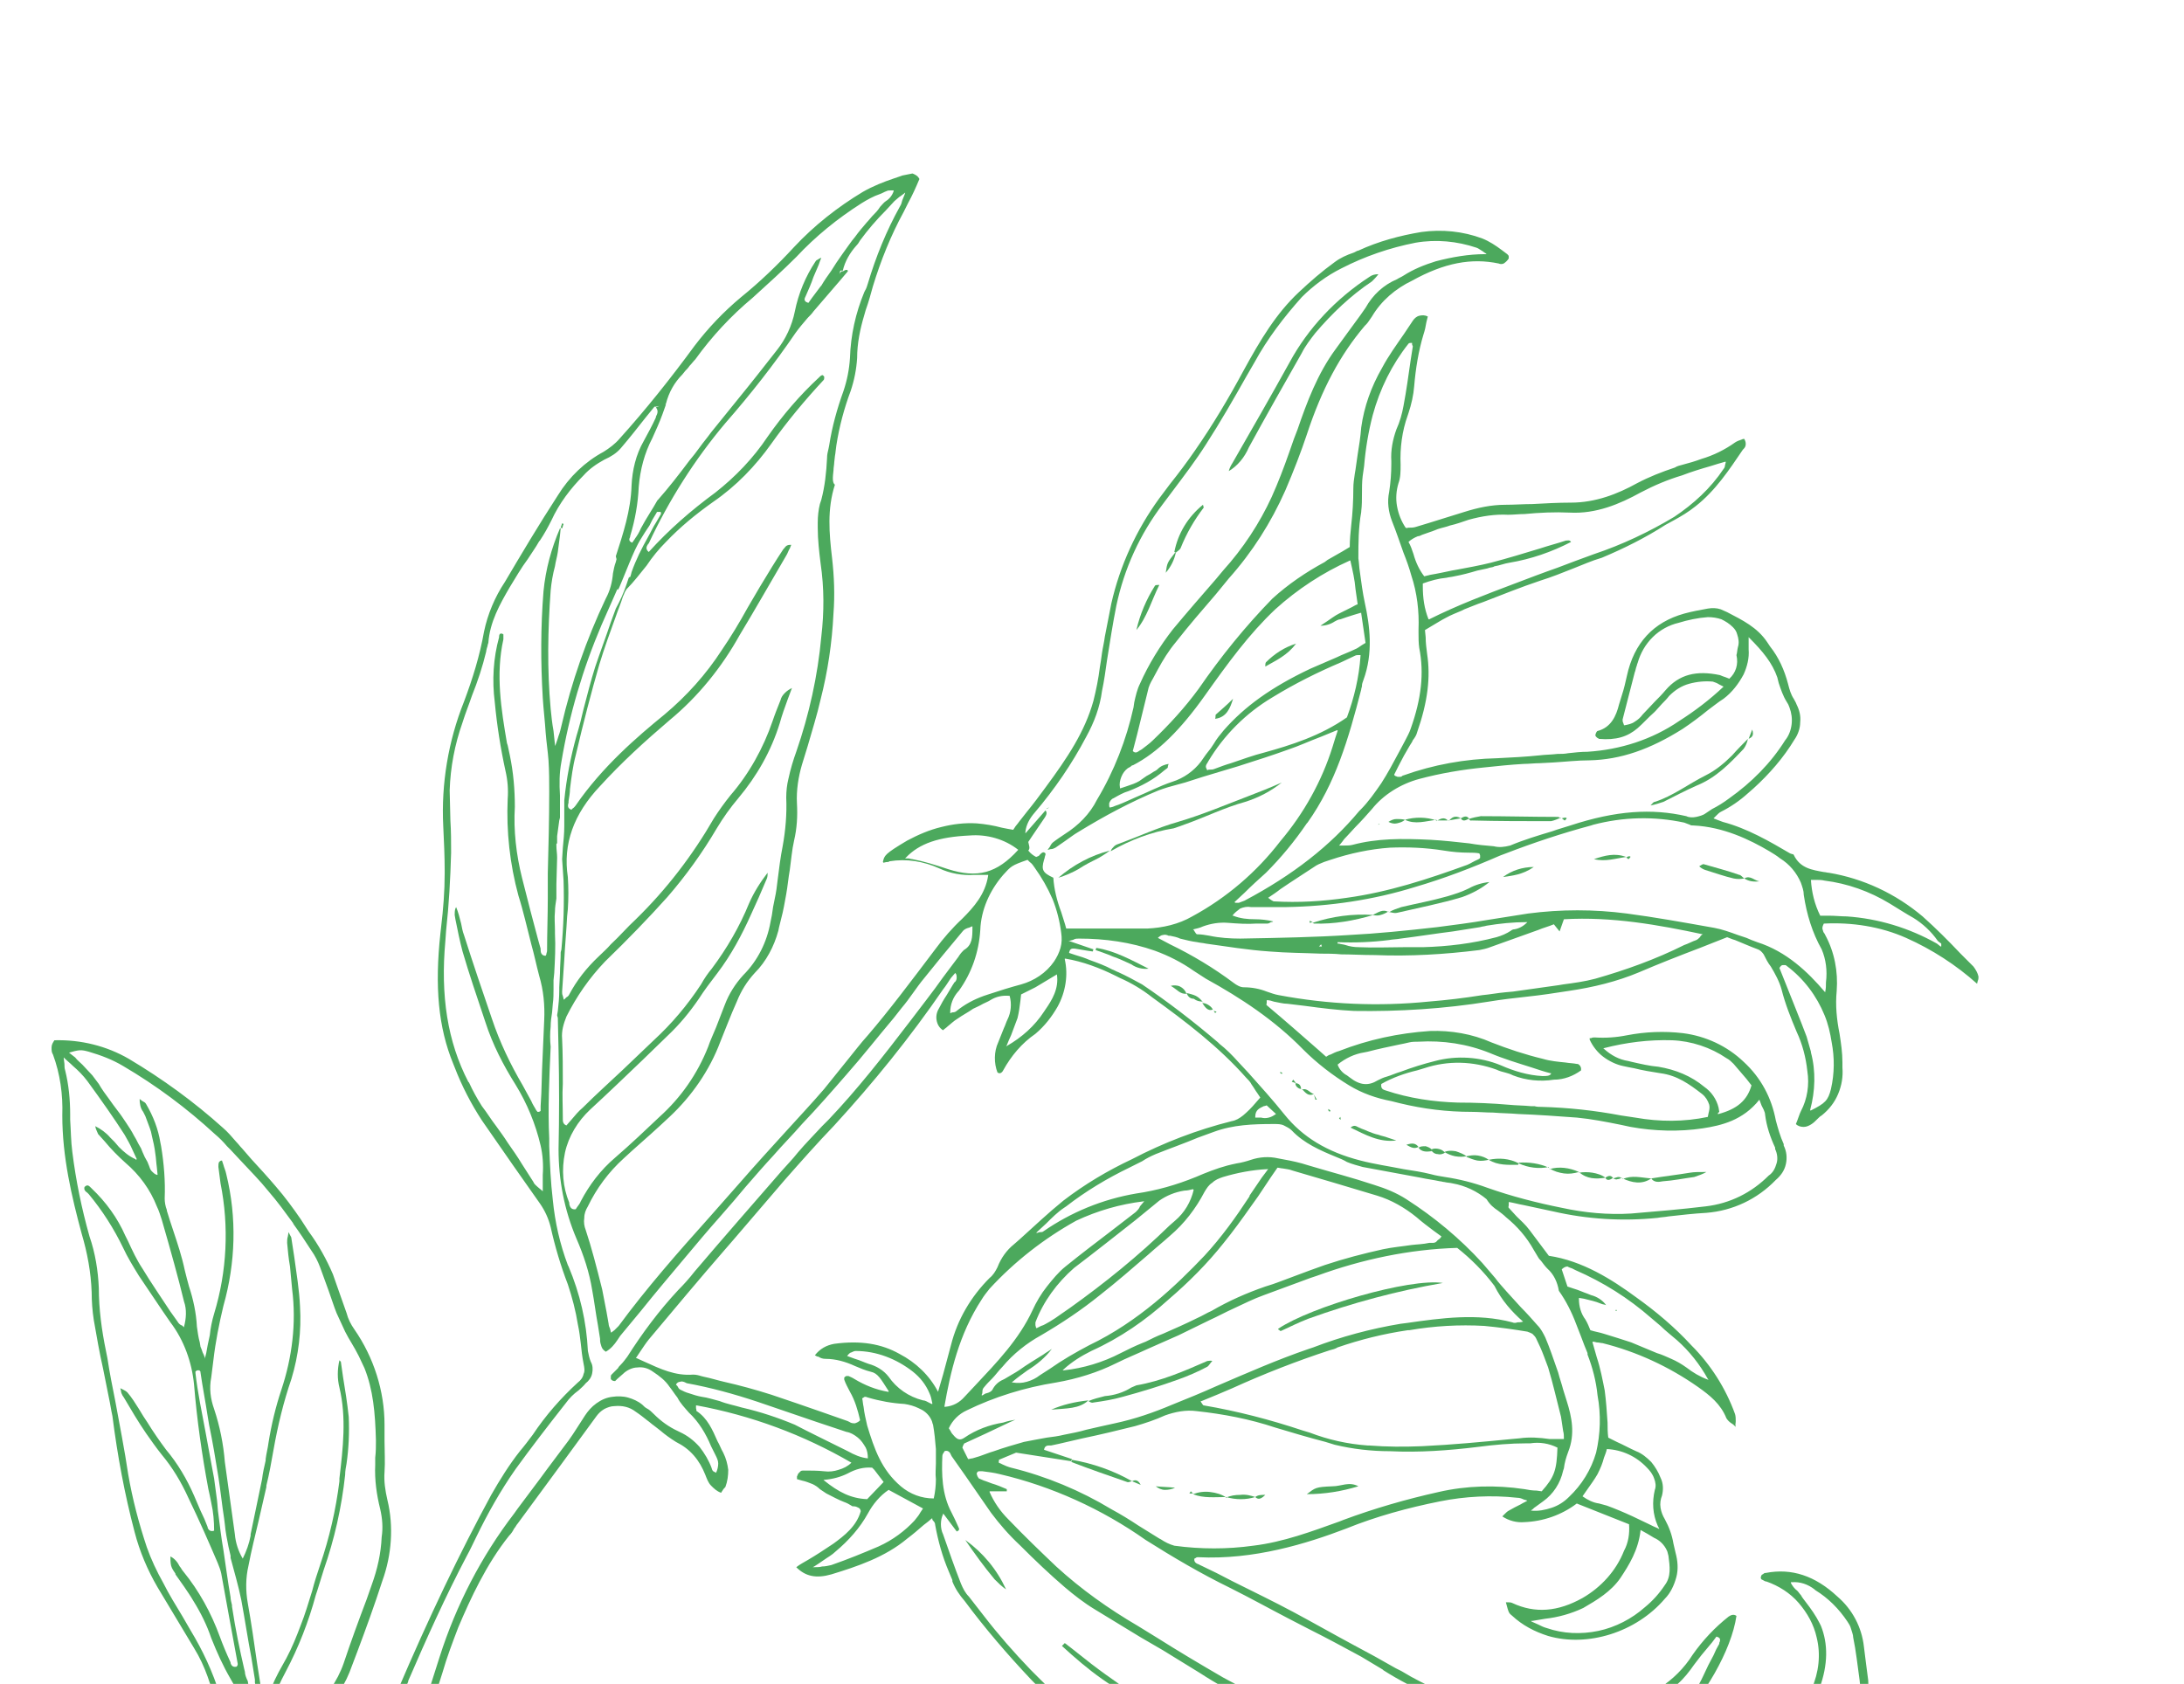 <?xml version="1.0" encoding="utf-8"?>
<!-- Generator: Adobe Illustrator 26.3.1, SVG Export Plug-In . SVG Version: 6.00 Build 0)  -->
<svg version="1.1" id="Layer_1" xmlns="http://www.w3.org/2000/svg" xmlns:xlink="http://www.w3.org/1999/xlink" x="0px" y="0px"
	 viewBox="0 0 305 235.2" style="enable-background:new 0 0 305 235.2;" xml:space="preserve">
<style type="text/css">
	.st0{clip-path:url(#SVGID_00000182500089618096084310000009036730550261479098_);}
	.st1{clip-path:url(#SVGID_00000162311308289075156120000016822740647622951070_);}
	.st2{fill:#4CA95D;}
</style>
<g>
	<defs>
		<rect id="SVGID_1_" width="304.1" height="235.2"/>
	</defs>
	<clipPath id="SVGID_00000178906845087427017770000006970603295751422898_">
		<use xlink:href="#SVGID_1_"  style="overflow:visible;"/>
	</clipPath>
	<g style="clip-path:url(#SVGID_00000178906845087427017770000006970603295751422898_);">
		<defs>
			
				<rect id="SVGID_00000045620725289198349810000004784446343138644870_" x="-27.4" y="27.3" transform="matrix(0.981 -0.196 0.196 0.981 -30.424 27.919)" width="307" height="281.2"/>
		</defs>
		<clipPath id="SVGID_00000093143384604261046280000005948861527210410389_">
			<use xlink:href="#SVGID_00000045620725289198349810000004784446343138644870_"  style="overflow:visible;"/>
		</clipPath>
		<g style="clip-path:url(#SVGID_00000093143384604261046280000005948861527210410389_);">
			<path class="st2" d="M116.4,65.7c0-0.4,0.1-0.8,0.1-1.1l0.1-0.9c0.1-0.5,0.1-0.9,0.2-1.5c0.4-2.6,1.1-5.2,2-7.6
				c0.5-1.5,0.8-3,0.9-4.6c0-2,0.4-4,1-6l0.2-0.7c0.4-1.1,0.7-2.2,1-3.3c1.1-3.6,2.5-7.1,4.3-10.4l0.6-1.2c0.6-1.1,1.1-2.2,1.6-3.4
				c-0.1-0.2-0.2-0.3-0.3-0.4c-0.1-0.1-0.3-0.2-0.5-0.3c-0.2-0.1-0.4-0.1-0.5-0.1c-0.2,0-0.4,0.1-0.5,0.1c-0.5,0.2-1.1,0.4-1.7,0.6
				c-1.5,0.5-3,1.1-4.4,1.9c-3.5,2.1-6.8,4.7-9.6,7.7c-2.3,2.5-4.8,4.9-7.4,7c-2.4,2-4.6,4.3-6.5,6.8c-3.3,4.5-6.8,8.9-10.5,13
				c-0.6,0.7-1.4,1.3-2.2,1.8c-2.6,1.4-4.8,3.5-6.4,6.1c-2.6,4-5.1,8.2-7.4,12.1c-1.4,2.1-2.4,4.5-2.9,6.9c-0.6,3.4-1.6,6.6-2.8,9.8
				c-2.2,5.5-3.2,11.5-2.9,17.4c0.1,2.1,0.2,4.2,0.2,6.2l0,0.4c0,2.5-0.2,5-0.5,7.5l-0.1,0.9c-0.8,7.4-0.3,13.1,1.8,18.2l0.2,0.5
				c1,2.6,2.3,5.1,3.8,7.4c3.1,4.5,5.7,8.2,8.1,11.6c0.7,1,1.2,2.1,1.5,3.3c0.6,2.7,1.4,5.4,2.4,8c0.6,1.8,1.1,3.7,1.4,5.6
				c0.2,0.9,0.3,1.8,0.4,2.6c0.1,1,0.2,1.9,0.4,2.9c0.1,0.5,0.2,1,0,1.4c-0.1,0.5-0.4,0.9-0.8,1.2c-2.4,2.2-4.5,4.6-6.3,7.3
				c-0.6,0.8-1.2,1.6-1.8,2.3c-1.5,1.9-2.8,4-4,6.1c-4.4,8.1-8.7,17.1-13.1,27.4c-3.2,7.4-5.8,14.9-8.7,23.4
				c-0.1,0.4-0.3,0.8-0.5,1.4l-0.5,1.1l-0.1,0.2l0-0.2c-0.1-0.8-0.2-1.5-0.4-2.2c-0.3-1.2-0.4-2.4-0.3-3.5c0.1-1.2-0.2-2.4-0.9-3.4
				c-0.3-0.6-0.7-1.1-1.5-1.1c-0.2,0.7-0.3,1.4-0.4,2.1c0,1-0.2,1.9-0.7,2.7l-0.2-0.2c-0.1-0.1-0.2-0.2-0.2-0.2
				c-0.7-3-1.4-6.1-2.1-9l-0.4-1.5c1.2-2.6,1.5-3,3.4-4.5c0.3-0.2,0.5-0.4,0.8-0.6c0.2-0.2,0.7-0.5,1.1-0.8c2.2-1.6,3.9-3.8,4.9-6.3
				l1.1-2.9c1.2-3.2,2.4-6.5,3.5-9.9c1.3-3.6,1.6-7.6,0.7-11.3c-0.3-1.3-0.5-2.6-0.4-3.9c0.1-1.4,0-2.9,0-4.3c0-0.7,0-1.5,0-2.3
				c0-4.7-1.5-9.4-4.2-13.3c-0.5-0.7-0.9-1.5-1.1-2.3c-0.4-1.1-0.8-2.3-1.2-3.4l-0.7-2c-0.9-2.1-2-4.1-3.4-6l-1.1-1.7
				c-1.1-1.6-2.2-3.1-3.5-4.6c-1.1-1.3-2.3-2.6-3.4-3.8l-1.3-1.5c-0.3-0.3-0.5-0.6-0.8-0.9c-0.6-0.7-1.2-1.4-1.9-2
				c-4-3.6-8.4-6.8-13.1-9.6c-3.1-1.8-6.7-2.7-10.4-2.6c-0.2,0.3-0.4,0.6-0.4,1c0,0.4,0,0.7,0.2,1c1,2.7,1.4,5.6,1.3,8.5
				c0,5.8,1.3,11.3,2.7,16.5c0.8,2.7,1.3,5.4,1.4,8.2c0,1.3,0.1,2.6,0.3,3.9c0.4,2.3,0.8,4.6,1.3,6.8l0.6,3l0.2,1
				c0.2,0.9,0.3,1.7,0.5,2.6c0.7,5.5,1.7,10.9,3.1,16.2c0.7,2.7,1.8,5.3,3.2,7.7c0.9,1.5,1.8,3,2.7,4.5c0.8,1.3,1.6,2.7,2.4,4
				c0.8,1.3,1.4,2.6,1.9,4c1.1,3.1,2,6.2,3,9.2l0,0.2c0.8,2.6,2.2,5,4.1,6.8c0.8,0.7,1.4,1.6,1.6,2.6c0.7,2.9,1.3,5.3,1.9,7.6
				c0,0.2,0,0.5-0.1,0.7c0,0.1,0,0.2-0.1,0.3c-0.4,0-0.8-0.2-1.2-0.4c-0.4-0.2-0.7-0.5-0.9-0.9l-0.1-0.2c-1.2-1.3-2.6-2.6-4-3.6
				l-0.5-0.4c-1-0.9-2.3-1.3-3.6-1.3c-0.2,0-0.4,0-0.6,0.1c-0.1,0-0.1,0-0.2,0l0.1,0.3c0,0.1,0,0.2,0.1,0.3c1.5,1.3,2.9,2.8,4,4.5
				c1.4,2.2,3.5,3.7,5.9,4.5c0.4,0.1,0.8,0.4,1.1,0.7c0.3,0.3,0.5,0.8,0.5,1.2c0.2,1.3,0.6,2.6,1,3.8c0.4,0.9,0.6,1.9,0.5,2.8
				c-0.1,1-0.4,1.9-1,2.7c-0.3,0.5-0.6,1-0.9,1.4l-0.2,0.3l-4.5,6.6c-3.3,4.8-6.7,9.8-10,14.7c-2.6,4-5.7,7.8-8.6,11.5
				c-1.4,1.7-2.7,3.5-4.1,5.3c-2.6,3.4-5.6,6.9-9.7,11.4c-0.2,0.3-0.4,0.5-0.5,0.9c0,0.1-0.1,0.2-0.1,0.2c0,0.1,0,0.2,0,0.3
				c0,0.1,0.1,0.1,0.2,0.2c0.1,0,0.1,0.1,0.2,0.1l0.2-0.2c0.2-0.2,0.3-0.3,0.5-0.5l2.5-2.9c2-2.2,4-4.6,5.8-6.9
				c4.3-5.4,8.6-11,12.2-15.7c1.2-1.5,2.2-3.2,3.3-4.7l1.1-1.6l4.1-6c0.7-1.1,1.5-2.2,2.2-3.3l2.1-3c1.6-2.3,3.2-4.6,4.7-6.9
				c1.5-2.3,1.8-4.3,1.1-6.3l0-0.1c-0.2-0.6-0.4-1.1-0.6-1.7c-0.9-3.4-0.8-6.2,0.2-8.8c0.4-1,0.7-2,1.1-2.9l0.5-1.5
				c0.1-0.2,0.1-0.4,0.2-0.5l0.1-0.2l0.1-0.1l0,0.2c0.2,0.7,0.3,1.4,0.3,2c0,0.5,0.1,1.1,0.2,1.6c0.6,2.5,0.6,5.1,0,7.5
				c-0.1,0.6-0.1,1.2,0,1.7c0.1,0.6,0.4,1.1,0.8,1.5c0-0.2,0.1-0.3,0.1-0.5c0.1-0.2,0.1-0.4,0.1-0.7c-0.1-1.6,0.3-3.2,1-4.6
				c1.4-3.5,3-7.5,4.3-11.5c1.8-5.7,4-11.4,6.5-17.1l0-0.1c2.5-5.8,5.2-11.8,8.2-17.5c0.5-0.9,0.9-1.8,1.3-2.6
				c1.6-3.3,3.4-6.5,5.5-9.5c2.1-2.9,4.4-5.9,7-9.2c0.5-0.7,1.1-1.3,1.8-1.8c0.3-0.3,0.7-0.6,1-1c0.4-0.3,0.8-0.8,0.9-1.4
				c0.1-0.5,0.1-1.1-0.2-1.6c-0.2-0.5-0.3-1-0.4-1.5c-0.2-4.1-1.1-8-2.7-11.8l-0.1-0.2c-1.1-2.9-1.8-6-2.1-9.1
				c-0.3-2.5-0.4-5-0.5-7.5l0-1.1c-0.2-4.1,0-8.3,0.2-12.8c-0.1-0.9-0.1-1.9,0-2.8c0-0.7,0.1-1.4,0.2-2l0.1-1.2
				c0.1-0.7,0.1-1.4,0.1-2.1l0-1.2l0.1-1c0.1-1.8,0.2-3.7,0.1-5.5l0-0.4c0-0.9-0.1-1.8,0-2.7c0-0.6,0.1-1.1,0.2-1.8l0-2l0.1-3.6
				l0-0.1l0-0.1c0-0.5-0.1-1-0.1-1.6c0-0.1,0-0.1,0-0.2c0-0.1,0.1-0.1,0.1-0.1c0-0.3,0-0.7,0-1c0.1-0.7,0.2-1.5,0.3-2.2l0.1-0.4
				l0-1.2l0-1.9c-0.1-1.6-0.1-3.1,0.2-4.7c1.1-6.6,3-13,5.6-19.1c0.5-1.1,1-2.3,1.5-3.4l0.7-1.6c0.1,0,0.1,0,0.1,0.1l0.2-0.4
				l0.5-1.2c0.3-0.7,0.6-1.5,0.9-2.2c0.5-1.2,1-2.4,1.7-3.5l0.5-0.8c0.2-0.3,0.4-0.6,0.6-0.9l0.4-0.8c0.2-0.3,0.4-0.7,0.6-1
				c0-0.1,0.1-0.1,0.1-0.1c0.1,0,0.1,0,0.2,0c0.1,0,0.1,0,0.2,0c0.1,0,0.1,0.1,0.1,0.1c0,0,0,0.1,0,0.1c0,0,0,0.1,0,0.1l-0.7,1.2
				c-0.4,0.6-0.7,1.3-1.1,2c-0.9,1.6-1.7,3.2-2.3,4.9l-0.1,0.4l-0.1,0.3l-0.1,0l-0.1,0.1l-0.3,0.9c-0.4,1.2-0.9,2.3-1.5,3.4
				l-0.7,1.9c-0.7,2.1-1.5,4.2-2.2,6.3c-0.6,1.9-1.1,3.9-1.6,5.8c-0.3,1.3-0.6,2.5-1,3.8c-0.8,2.9-1.4,5.9-1.7,9l0,0.1l0,1
				c0,0.8,0,1.7,0,2.5c0,1-0.1,2-0.2,3l-0.1,1.6l0.1,1.5l0.1,1.5c0.1,3.2,0,6.4-0.3,9.6c0,0.1-0.1,0.3-0.1,0.4c0,1-0.1,2-0.1,2.9
				l-0.1,2l0,0.5c0,0.9-0.1,1.9-0.2,2.8l-0.1,0.6c0,0.1,0.1,0.3,0.1,0.4l0.1,4.5c0.1,4.5,0.1,9.2,0,13.8c0,4.3,0.8,8.5,2.5,12.5
				c1,2.3,1.8,4.7,2.2,7.2c0.3,1.6,0.5,3.3,0.8,4.9l0.3,1.9l0,0.2c0,0.3,0.1,0.6,0.2,0.9c0.1,0.3,0.3,0.5,0.6,0.7
				c0.7-0.4,1.2-1,1.6-1.6l0.4-0.6l2.9-3.5c2-2.5,4.2-5.1,6.3-7.6c1.5-1.8,3.1-3.7,4.7-5.5l2-2.3l1.6-1.9c1.3-1.5,2.6-3,3.9-4.4
				c1.3-1.5,2.7-2.9,4-4.4c2.1-2.2,4.2-4.6,6.2-6.9c2.3-2.6,4.4-5.3,6.6-7.9l1.1-1.4c0.6-0.7,1.1-1.4,1.6-2.1c0.5-0.7,1-1.4,1.5-2
				c1.6-2,3.4-4.2,5.5-6.7c0.2-0.2,0.4-0.3,0.7-0.4c0.1,0,0.3-0.1,0.5-0.2l0.1,0l0,0.1c0,1.4,0,2.5-1.2,3.2
				c-0.2,0.2-0.4,0.4-0.6,0.7c-0.1,0.1-0.1,0.2-0.2,0.3c-0.7,0.9-1.4,1.9-2.1,2.8c-1.4,2-3,4-4.5,6c-3.9,5.1-7.5,9.7-11.5,13.9
				l-0.9,0.9c-1.1,1.2-2.3,2.4-3.4,3.7c-0.7,0.9-1.5,1.7-2.2,2.5c-4,4.6-8.2,9.4-12.2,14.1c-0.7,0.9-1.5,1.8-2.3,2.6
				c-2.7,2.9-5,6-7.1,9.3c-0.3,0.4-0.6,0.8-0.9,1.1c-0.2,0.2-0.3,0.3-0.4,0.5l-0.3,0.3c-0.2,0.2-0.4,0.4-0.6,0.6
				c-0.1,0.1-0.1,0.2-0.1,0.3c0,0.1,0,0.2,0,0.3c0.1,0.2,0.3,0.3,0.6,0.3c0.1-0.1,0.2-0.2,0.3-0.3l0.8-0.7c0.5-0.5,1.3-0.9,2-0.9
				c0.8-0.1,1.5,0.1,2.2,0.6c0.9,0.6,1.7,1.2,2.3,2.1c0.4,0.5,0.7,1,1.1,1.5c0.4,0.8,1,1.4,1.6,2.1c1.4,1.3,2.4,3,3.1,4.7
				c0.2,0.4,0.4,0.8,0.6,1.2c0.2,0.4,0.4,0.8,0.4,1.2c0,0.4-0.1,0.9-0.3,1.3c-0.1,0-0.1-0.1-0.2-0.1c-0.1,0-0.1-0.1-0.2-0.1
				c-0.1-0.1-0.2-0.3-0.2-0.4c-0.4-1.1-1-2.1-1.7-3c-0.8-0.9-1.7-1.6-2.8-2.1l-0.2-0.1c-1.3-0.6-2.4-1.4-3.4-2.4
				c-0.3-0.3-0.6-0.6-1-0.8c-0.2-0.1-0.4-0.3-0.6-0.5c-0.6-0.5-1.3-0.8-2-1c-0.7-0.2-1.5-0.2-2.2-0.1c-0.8,0.1-1.5,0.4-2.2,0.9
				c-0.7,0.5-1.2,1.1-1.6,1.7c-0.8,1.2-1.5,2.4-2.3,3.5c-1,1.3-2,2.7-3,4c-1.3,1.8-2.7,3.6-4.1,5.5l-0.5,0.7
				c-4.6,6-8.1,12.8-10.4,20c-0.9,2.9-1.9,5.9-2.8,8.8c-1.5,4.5-3,9.1-4.3,13.7c-0.6,2.3-1.3,4.5-2.2,6.7c-1.1,2.7-2.3,5.4-3.5,8
				c-0.6,1.3-1.2,2.6-1.7,4c-0.1,0.2-0.1,0.4-0.2,0.7l-0.1,0.4l0.3,0.1c0.2,0.1,0.4,0.2,0.6,0.2c0.4,0,0.8,0,1.2,0
				c0.6,0,1.3,0,1.9,0c0.4,0,0.7,0,1.1,0c0.5,0,1,0,1.5,0.1c0.5,0,1,0.1,1.5,0.1l0.1,0c1,0.2,2.1,0.3,3.2,0.3c1,0,2.1,0,3.3,0
				c0.3,0,0.5,0,0.8,0c0.8,0,1.7,0,2.5,0c0.8-0.1,1.4-0.1,2.1-0.2l1-0.1c1.1-0.1,2.1-0.2,3.2-0.2l0.1,0c1,0,2,0,3-0.1
				c1-0.1,1.9-0.2,2.8-0.4l0.4-0.1l1.1-0.2c0.6-0.1,1.3-0.2,1.9-0.3c0.9-0.2,1.8-0.3,2.7-0.1c0.9-0.1,1.9-0.1,2.8-0.1s1.8,0,2.6-0.1
				c0.2,0,0.4-0.1,0.6-0.1c0.7-0.1,1.5-0.1,2.3-0.2c0.4,0,0.8,0,1.2,0c0.4,0,1,0,1.6,0c1.4,0,2.8-0.1,4.2-0.2c0.5,0,1-0.1,1.4-0.1
				c0.5,0,0.8,0,1.2-0.1c0.4,0,1.1,0,1.6-0.1c0.2,0,0.8-0.1,1.5-0.2c1.9-0.4,3.9-0.5,5.9-0.5c0.1,0,1.1-0.1,2.3-0.2
				c1.9-0.2,4.6-0.5,6.1-0.6c2.3-0.1,7.2-0.1,10.1-0.1c1.1,0,2,0,2.1,0c1.1-0.1,2.3-0.2,3.4-0.2c0.8,0.1,1.6,0,2.4,0
				c0.3,0,0.5,0,0.8,0c1,0,2,0.1,3,0.2c0.3,0.1,0.7,0.1,0.9,0.2c0.7,0.2,1.4,0.3,2.2,0.3c0,0,0.1,0,0.1,0c0,0,0.1,0,0.1,0.1
				s0.1,0.1,0.1,0.1c0,0,0,0.1,0,0.1c0,0,0,0.1,0,0.1c0,0,0,0.1-0.1,0.1c0,0-0.1,0-0.1,0.1c0,0-0.1,0-0.1,0c-0.8,0-1.6-0.1-2.4-0.3
				c-0.4-0.1-0.7-0.2-1.1-0.2c-1.1-0.2-2.1-0.2-3.2-0.2c-1,0-2,0-3.1,0c-0.8,0-1.7,0-2.5,0.1c-1.1,0.1-2.3,0.2-3.5,0
				c-0.9,0.1-1.9,0.1-2.8,0.1c-1.2,0-2.5,0.1-3.8,0.2c-2.8,0.2-5.4,0.5-7.9,0.7l-0.3,0.1c-0.7,0.2-1.4,0.3-2.2,0.4
				c-0.2,0-0.4,0.1-0.6,0c-0.5,0.1-1.1,0.2-1.7,0.2c-0.3,0-0.7,0-1,0.1c0,0,0,0-0.1,0c0,0,0,0-0.1,0c0,0-0.1,0-0.1,0
				c-0.9,0-3.2,0-3.4,0.1c-0.2,0-0.5,0-0.8,0c-0.8,0-1.6,0-2.3,0.1c0,0-0.1,0-0.1,0c0,0-0.1,0-0.1-0.1c-0.1,0-0.3,0.1-0.5,0
				c-1.5,0.1-4.9,0.3-6.4,0.3c-0.3,0-0.7,0-1,0c-0.6,0-1.2,0-1.8,0s-1,0.1-1.5,0.1c-0.5,0-0.9,0.1-1.4,0.1c-0.7,0-1.4,0.1-2.1,0.1
				c-0.4,0-0.7,0-1,0l-0.1,0c-1.7,0.2-3.5,0.3-5.2,0.5c-0.1,0-0.1,0-0.2,0c-0.4,0.1-0.7,0.1-1.1,0.2c-0.4,0-1,0.1-1.5,0.2
				c-1.6,0.2-3.2,0.3-4.8,0.3l-0.5,0c-0.3,0-0.5,0-0.8,0c-1,0-2.1,0.1-3.1,0.3c-0.3,0.1-0.6,0.1-0.9,0.1c-0.2,0.1-0.5,0.1-0.8,0.1
				c-0.6,0.1-1,0.1-1.5,0.1c-0.6,0-1.3,0-1.9,0l-0.3,0l-0.7,0.2l-0.1,0l-0.2,0c-0.5-0.1-1-0.1-1.5-0.2c-0.5-0.1-1.1,0-1.6,0
				c-0.7,0-1.4-0.1-2.1-0.2l-0.2,0c-0.2,0-0.4,0-0.5-0.1c-0.1,0-0.3,0-0.4,0l-1.3,0c-1.8,0-3.6,0.2-5.3,0.7c-0.2,0-0.4,0.1-0.6,0.2
				c-1.9,0.6-2.1,0.7-3.4,2.7c-0.2,0.3-0.4,0.6-0.5,0.9l-0.7,1.2c-1.3,2.4-2.6,4.9-4,7.3c-2.9,5.1-6.2,9.9-9.4,14.7
				c-0.6,0.8-1.1,1.7-1.7,2.5c-1.2,1.8-2.5,3.5-3.8,5.2c-0.6,0.8-1.2,1.6-1.8,2.4l-1.4,1.9L6.8,332.7L6.6,333
				c-0.3,0.4-0.6,0.8-0.8,1.3c-0.1,0.1-0.1,0.3-0.1,0.4c0,0.1,0,0.3,0.1,0.4c0.1,0.1,0.1,0.2,0.2,0.2c0.1,0,0.2,0.1,0.3,0.1l2-2.7
				l4.6-6.3l4.6-6.4c2.8-3.7,5.6-7.6,8.4-11.4c4.4-6,8.6-12.4,12.8-19.5c0.8-1.4,1.6-2.8,2.3-4.1l0.6-1.1l0.5-0.8
				c0.5-0.9,1.1-1.9,1.5-2.9c1.6-3.5,4.7-4.1,7.6-4.2c0.3-0.1,0.5,0,0.8,0c0.6,0,1.2,0.1,1.7,0.1c1.1,0.1,2.3,0.2,3.5,0.2
				c1.7,0.1,3.3,0.5,4.7,1.4c3,1.6,5.7,3.8,7.9,6.4c0.4,0.5,0.9,1,1.4,1.4l0.5,0.5c0.7,0.6,1.3,1.3,2,1.9c1.4,1.3,2.9,2.7,4.2,4.1
				c2.3,2.4,5.1,4.2,8.3,5.3c4.6,1.8,9.4,3.3,14.2,4.5l0.3,0.1c3.6,0.8,7.3,1.7,11.1,1.2l0.3-0.1c3.5-0.4,7.1-0.9,10.4-2.4
				c4.3-1.9,8.8-3.5,13.3-4.7c1.8-0.5,3.4-1.2,5-2.2l0.1,0c3-1.8,6-3.8,8.8-5.9c3.3-2.7,6.2-3.9,9.5-4c1.7-0.1,3.3-0.6,4.7-1.5
				c1.8-1.2,4-1.8,6.2-1.6c0.1,0,0.3-0.2,0.5-0.3l0.2-0.2c-0.3-0.4-0.6-0.8-0.9-1.1c-0.7-0.7-1.3-1.6-1.8-2.5
				c-0.9-2-2.1-3.8-3.5-5.5l-0.9-1.2c-1-1.6-2.3-2.9-3.7-4.1l-0.7-0.5c-1.5-1.1-3-2.1-4.6-3c-5.4-3.2-10.7-6.7-15.7-10.5
				c-0.6-0.5-1.3-0.9-2-1.2c-2-0.7-3.9-1.2-5.8-1.7c-2.5-0.6-5.1-1-7.7-1.3c-2.9-0.4-5.7-0.6-8.6-0.5c-0.4,0-0.8,0-1.2,0
				c-0.1,0-0.2,0-0.4,0c-5.4-0.4-10.8-0.2-16.1,0.8c-4.4,0.8-8.6,2.3-12.4,4.6l-0.7,0.4c-2.6,1.7-5.4,3.2-8.2,4.5
				c-0.2,0-0.4,0.2-0.6,0.2c-1,0.4-1.9,0.8-2.8,1.3c-4.2,2.5-8,5.7-11.1,9.5c-1.2,1.6-2.8,2.9-4.5,3.9c-0.4,0.3-0.8,0.6-1.2,1
				c-0.2,0.2-0.4,0.4-0.6,0.6l-1.3-0.1c-1.8-0.1-3.7-0.3-5.5-0.4c0,0-0.1,0-0.1,0c0,0-0.1,0-0.1-0.1c0-0.1,0-0.1,0-0.2l0-0.1
				l1.1-2.4c0.8-1.7,1.6-3.6,2.3-5.3l0.2-0.5c0.9-2.1,1.8-4.4,2.6-6.6c0.6-1.9,1.2-3.9,1.7-5.8c0.4-1.5,0.9-3,1.3-4.6
				c1.2-4,2.6-8,3.8-11.9l0-0.1c0.2-0.7,0.5-1.5,0.7-2.2c0.6-2.1,1.4-4.2,2.2-6.3c1.7-4,3.9-8.8,7.1-12.8c0.3-0.3,0.5-0.6,0.7-1
				c0.2-0.2,0.3-0.5,0.5-0.7l6.1-8.3l4.9-6.7c0.3-0.4,0.6-0.7,1.1-1c0.4-0.2,0.9-0.4,1.4-0.4c1.1-0.1,2.1,0.1,3,0.8
				c0.6,0.4,1.1,0.8,1.6,1.2c0.3,0.2,0.6,0.5,0.9,0.7l0.9,0.7c0.7,0.6,1.4,1.1,2.2,1.6c1,0.5,1.8,1.1,2.5,1.9
				c0.7,0.8,1.2,1.7,1.6,2.7c0.2,0.5,0.4,1.1,0.8,1.5c0.4,0.4,0.8,0.8,1.4,1c0.1-0.1,0.1-0.2,0.2-0.3c0.1-0.2,0.3-0.4,0.4-0.5
				c0.3-0.8,0.4-1.6,0.4-2.4c-0.1-0.8-0.3-1.6-0.7-2.4c-0.3-0.5-0.5-1.1-0.8-1.6c-0.7-1.6-1.4-3.2-2.9-4.2c-0.1,0,0-0.2-0.1-0.4
				l0-0.3l0-0.1l0.1,0c7.6,1.4,14.9,4.1,21.6,8l0.1,0l-0.1,0c-0.5,0.5-1.1,0.8-1.8,1c-0.6,0.2-1.3,0.3-2,0.2
				c-0.9-0.1-1.9-0.1-2.9-0.1c-0.1,0-0.3,0-0.4,0.1c-0.1,0.1-0.2,0.2-0.3,0.3c-0.1,0.1-0.1,0.3-0.2,0.4c0,0.1,0,0.3,0,0.4l0.7,0.2
				c0.5,0.1,1,0.3,1.5,0.5c0.4,0.2,0.7,0.4,1,0.7c0.3,0.2,0.6,0.4,0.9,0.6c0.8,0.4,1.7,0.9,2.5,1.2c0.3,0.1,0.7,0.3,1,0.5
				c0.1,0.1,0.2,0.1,0.4,0.1c0.2,0,0.4,0.1,0.6,0.2c0.2,0.1,0.3,0.3,0.3,0.5c-0.6,2.1-2.3,3.4-3.8,4.5c-1.2,0.8-2.4,1.6-3.6,2.3
				c-0.5,0.3-1.1,0.6-1.6,1c1.3,1.3,2.8,1.6,4.9,1c3.6-1.1,7.5-2.4,10.6-5c0.8-0.6,1.5-1.2,2.3-1.9c0.4-0.3,0.8-0.6,1.1-0.9l0.1,0
				l0,0.1c0,0.1,0.1,0.2,0.2,0.3c0.1,0.1,0.2,0.3,0.2,0.5c0.4,2.2,1,4.4,1.9,6.5l0.5,1.2l0,0.2c0.4,1,1,1.9,1.7,2.7
				c2.9,3.9,6,7.5,9.3,11c5.1,5.3,10.3,8.9,16,11c0.5,0.2,1.1,0.4,1.6,0.6c1.3,0.5,2.7,1,4.1,1.4c1,0.3,2.1,0.6,3.1,0.9
				c2.5,0.9,5.1,1.5,7.8,1.9c0.6,0.1,1.3,0.1,1.9,0.2c1.2,0.1,2.5,0.3,3.8,0.4c0.6,0.1,1.3,0.1,1.9,0.2c1.8,0.2,3.6,0.4,5.4,0.4
				c1.9,0.1,3.9,0,5.8,0c1,0,2,0,3.1-0.1c5,0,10.9-0.2,16.6-1.7c1.2-0.3,2.4-0.4,3.7-0.3c2,0.1,4,0.4,5.9,0.7l0.3,0.1
				c3.2,0.5,6.4,0.8,9.6,0.8c5.5,0.1,11-1,16-3.2c4-1.6,7.3-4.6,9.3-8.5c0.8-1.4,1.1-3.1,1-4.7c-0.1-0.8-0.2-1.6-0.3-2.3
				c-0.1-0.8-0.2-1.6-0.3-2.4c-0.3-2.7-1.6-5.2-3.7-7c-3.1-2.9-6.4-4-10-3.3c-0.1,0-0.2,0-0.3,0.1c-0.1,0.1-0.2,0.1-0.3,0.2
				c0,0.1-0.1,0.2-0.1,0.3c0,0.1,0,0.2,0.1,0.3l0.2,0.1c0.2,0.1,0.3,0.2,0.5,0.2c1.7,0.6,3.3,1.6,4.5,3c1.2,1.4,2.1,3,2.5,4.8
				c0.6,2.4,0.3,4.9-0.7,7.2c-0.1,0.3-0.3,0.6-0.5,0.9c-2.1,2.1-4.1,3.3-6.3,3.6c-0.5,0.1-1,0.2-1.5,0.3c-0.3,0.1-0.6,0.1-0.9,0.2
				c-2.8,0.5-5.7,0.7-8.6,0.8l-0.5,0c-0.2,0-0.5,0-0.7-0.1c-0.1,0-0.2-0.1-0.4-0.1l-0.1,0l0.1-0.1c4.4-4.3,8.2-10.9,8.9-15.7
				c-0.4-0.3-0.8-0.1-1.1,0.1c-1.9,1.5-3.6,3.3-5,5.3c-1.2,1.9-2.8,3.5-4.7,4.7c-1.9,1.2-4,2.1-6.2,2.4c-1.4,0.3-2.8,0.6-4.2,1
				c-1.1,0.3-2.3,0.6-3.5,0.8c-2,0.4-4.3,0.8-6.5,0c-1.4-0.6-2.9-1.1-4.3-1.6c-1.9-0.7-3.9-1.4-5.8-2.2c-1.9-0.8-3.7-1.7-5.5-2.8
				l-0.8-0.4c-1.9-1.1-3.9-2.2-5.8-3.2c-2.8-1.5-5.6-3.1-8.4-4.6c-2.8-1.5-5.7-2.9-8.5-4.3c-1.5-0.8-3.1-1.6-4.6-2.3
				c-0.1,0-0.1-0.1-0.2-0.1c-0.3-0.1-0.7-0.3-0.6-0.8l0.2-0.1c0.1-0.1,0.2-0.1,0.3-0.1c7.8,0.4,15.2-1.9,20.7-4
				c4.2-1.7,8.6-2.9,13.1-3.8c3.5-0.7,7.2-0.9,10.8-0.5c0.3,0,0.6,0.1,0.8,0.2c0.2,0.1,0.4,0.1,0.6,0.2l0.1,0l-0.1,0
				c-0.3,0.2-0.6,0.3-0.9,0.5c-0.6,0.3-1.2,0.6-1.7,0.9c-0.2,0.1-0.4,0.3-0.6,0.5l-0.3,0.3c0.9,0.6,2,0.9,3.1,0.8
				c2.6-0.1,5.2-1,7.3-2.6l7.3,2.9c0.1,1.3-0.1,2.6-0.7,3.7c-1.1,2.8-3.2,5.1-5.8,6.6c-3.4,1.9-6.6,2.2-9.8,0.7
				c-0.2-0.1-0.4-0.1-0.6-0.1l-0.3,0c0.4,1.5,0.4,1.5,0.9,1.9c1.4,1.3,3.1,2.2,5,2.8c5.5,1.6,12.3-0.5,16.3-5.2
				c0.8-0.8,1.3-1.9,1.6-3c0.3-1.1,0.2-2.3-0.1-3.4c-0.1-0.4-0.2-0.9-0.3-1.3c-0.2-1.2-0.6-2.3-1.2-3.4c-0.3-0.5-0.5-1-0.6-1.6
				c-0.1-0.6,0-1.2,0.2-1.7c0.2-0.8,0.2-1.7-0.2-2.5c-0.3-0.8-0.8-1.6-1.3-2.2c-0.6-0.6-1.3-1.2-2.1-1.5c-0.9-0.4-1.8-0.9-2.7-1.3
				l-1.2-0.6c-0.1-0.7-0.1-1.5-0.1-2.1c-0.1-1.5-0.2-3-0.4-4.5c-0.3-1.5-0.6-3.1-1.1-4.6l-0.6-2.1l0-0.1l0.1,0
				c0.2,0,0.4,0.1,0.5,0.1c0.3,0,0.6,0.1,0.8,0.1c4.8,1.2,9.3,3.3,13.3,6.1c1.7,1.2,3.2,2.4,4,4.4c0.2,0.3,0.4,0.5,0.7,0.7
				c0.2,0.1,0.4,0.3,0.6,0.5c-0.1-0.3,0-0.5,0-0.8c0-0.3,0-0.7-0.1-1c-1.3-3.6-3.4-6.9-6.1-9.6c-2.3-2.5-4.9-4.7-7.7-6.7
				c-3.4-2.5-7.5-5.1-12.2-5.8c-0.3-0.4-0.6-0.8-0.9-1.2c-0.6-0.8-1.2-1.6-1.8-2.4c-0.6-0.8-1.2-1.3-1.8-1.9l-1.1-1.2
				c-0.1-0.1,0-0.2,0-0.4l0-0.3l0-0.1l0.1,0c0.6,0.1,1.3,0.3,1.9,0.4c1.4,0.3,2.8,0.6,4.2,0.9c4.8,1.1,9.7,1.4,14.6,0.9
				c0.5-0.1,1-0.1,1.5-0.2c1.8-0.2,3.5-0.4,5.3-0.5c3.7-0.3,7.1-1.9,9.7-4.6c0.7-0.6,1.2-1.3,1.4-2.2c0.2-0.9,0.1-1.8-0.3-2.6l0-0.2
				c-0.5-1.1-0.8-2.2-1.1-3.3c-0.6-3.2-2.1-6-4.5-8.2c-2.3-2.2-5.3-3.6-8.5-4c-2.6-0.3-5.2-0.2-7.8,0.3c-1.5,0.3-3,0.4-4.5,0.3
				c-0.2,0-0.3,0-0.5,0.1c-0.1,0-0.1,0-0.2,0l0,0.1c0,0,0,0.1,0,0.1c0.4,0.9,1.1,1.8,1.9,2.4c0.8,0.6,1.8,1.1,2.8,1.3
				c0.5,0.1,0.9,0.2,1.5,0.3c1.2,0.3,2.4,0.5,3.7,0.7c2.3,0.3,4,1.5,5.8,2.9c0.5,0.4,0.8,0.9,1,1.5c0.1,0.4,0,0.8-0.1,1.2l-0.1,0.5
				c-3.3,0.7-6.7,0.7-10.1,0.1c-0.7-0.1-1.3-0.2-2-0.3c-3.7-0.7-7.4-1.1-11.1-1.2c-0.3,0-0.7,0-1-0.1c-0.2,0-0.4,0-0.5,0
				c-1-0.1-2.1-0.1-3.1-0.2c-2.3-0.2-4.7-0.3-7.1-0.3c-3.4-0.1-6.8-0.6-10.1-1.7c-0.3-0.1-0.7-0.2-0.6-0.9c1.6-0.9,3.3-1.5,5-1.9
				l1-0.3c3.3-1.1,6.8-1,10.1,0.2c0.4,0.2,0.8,0.3,1.2,0.4s0.7,0.2,1.1,0.4c1.8,0.7,3.8,0.9,5.7,0.6c1.4,0,2.7-0.5,3.8-1.3
				c0-0.1,0-0.2,0-0.3c0-0.1-0.1-0.2-0.1-0.3c-0.1-0.1-0.2-0.2-0.2-0.2c-0.1-0.1-0.2-0.1-0.3-0.1c-0.5-0.1-1-0.1-1.6-0.2
				c-1-0.1-2.1-0.2-3.1-0.5c-2.5-0.6-4.9-1.4-7.2-2.3c-2.7-1.2-5.7-1.7-8.6-1.6c-4.4,0.3-8.6,1.2-12.7,2.8c-0.4,0.1-0.8,0.3-1.2,0.5
				c-0.2,0-0.4,0.2-0.6,0.3l-0.9-0.8c-2.5-2.2-4.9-4.3-7.4-6.4c-0.1-0.1,0-0.2,0-0.3l0-0.3l0-0.1l0.1,0c0.3,0,0.6,0.1,0.9,0.2
				c0.6,0.1,1.3,0.3,1.9,0.3c0.8,0.1,1.7,0.2,2.5,0.3c2.2,0.3,4.6,0.6,6.8,0.7c6.3,0.1,12.6-0.3,18.8-1.3c1.8-0.3,3.6-0.5,5.4-0.7
				c1.9-0.2,3.9-0.5,5.8-0.8c3.4-0.5,6.7-1.3,9.8-2.6c2.8-1.2,5.6-2.3,8.5-3.4c1.3-0.5,2.5-1,3.8-1.5c0.3,0.1,0.7,0.3,1.1,0.4
				c1,0.4,2.1,0.9,3.2,1.3c0.3,0.1,0.6,0.4,0.8,0.7c0.3,0.6,0.6,1.2,1,1.7c0.6,1,1.2,2.1,1.5,3.2c0.5,2,1.3,4,2.1,5.9
				c0.8,1.7,1.3,3.6,1.5,5.5c0.3,1.9,0,3.9-0.9,5.6c-0.2,0.4-0.3,0.8-0.5,1.3l-0.2,0.5c0.3,0.3,0.7,0.4,1.1,0.4
				c0.4,0,0.8-0.2,1.1-0.4c0.3-0.2,0.5-0.4,0.8-0.7c0.2-0.2,0.4-0.4,0.6-0.5c1-0.8,1.8-1.8,2.3-3c0.5-1.2,0.7-2.4,0.6-3.7l0-0.7
				c0-1.4-0.2-2.7-0.4-4c-0.4-2-0.6-4-0.4-6c0.2-2.7-0.3-5.4-1.6-7.8l-0.1-0.2c-0.2-0.2-0.2-0.4-0.3-0.7c0-0.3,0.1-0.5,0.2-0.7
				c3.9-0.2,7.9,0.4,11.5,2c3.6,1.6,7,3.8,9.9,6.4l0.1-0.4c0.1-0.2,0.1-0.4,0.1-0.6c-0.1-0.5-0.4-1-0.7-1.4
				c-0.6-0.6-1.2-1.2-1.8-1.8c-1.7-1.8-3.4-3.5-5.3-5.2c-3.8-3.2-8.3-5.3-13.1-6.1c-0.2,0-0.5-0.1-0.7-0.1c-1.6-0.3-3.3-0.5-4.2-2.4
				c0,0-0.1-0.1-0.1-0.1l-0.1,0l-0.3-0.1c-2.9-1.7-6-3.5-9.4-4.4c-0.3-0.1-0.5-0.2-0.8-0.3l-0.5-0.2l-0.1,0l0.1,0l0.4-0.4
				c0.2-0.2,0.4-0.4,0.6-0.5c1.4-0.7,2.7-1.6,3.8-2.6l0.8-0.7c2.2-2,4.2-4.3,5.7-6.8c0.5-0.7,0.8-1.6,0.8-2.4
				c0.1-0.9-0.1-1.7-0.5-2.5c-0.1-0.3-0.3-0.6-0.4-0.8c-0.4-0.6-0.6-1.3-0.8-2.1c-0.5-1.9-1.3-3.7-2.5-5.2l-0.4-0.6
				c-1.4-2.1-3.5-3.1-5.6-4.2l-0.9-0.4c-0.6-0.2-1.2-0.2-1.8-0.1c-1.1,0.2-2.2,0.4-3.3,0.7c-4.3,1.2-7,4.1-8,8.7
				c-0.2,0.9-0.4,1.8-0.7,2.7l-0.4,1.3c-0.4,1.6-1.1,3.2-3,3.7c-0.1,0-0.3,0.4-0.3,0.6c0,0.1,0.1,0.2,0.2,0.3
				c0.1,0.1,0.2,0.1,0.3,0.2c2.4,0.2,4-0.3,5.4-1.5c0.8-0.7,1.5-1.5,2.3-2.2l0.2-0.2c0.3-0.3,0.6-0.7,0.9-1c0.3-0.3,0.7-0.7,1-1.1
				c0.8-0.8,1.7-1.4,2.8-1.7c1.1-0.3,2.2-0.4,3.3-0.3c0.3,0.1,0.6,0.2,0.9,0.4c0.2,0.1,0.4,0.2,0.6,0.3l0.1,0l-0.1,0
				c-1.9,1.8-4,3.4-6.2,4.8c-3.8,2.6-8.2,4-12.8,4.3c-0.9,0-1.8,0.1-2.7,0.2c-0.5,0.1-1,0.1-1.5,0.1c-0.8,0.1-1.7,0.1-2.5,0.2
				c-1.9,0.2-3.9,0.3-5.9,0.4c-4.5,0.1-8.9,0.9-13.1,2.4c-0.1,0-0.2,0.1-0.2,0.1c-0.1,0.1-0.2,0.1-0.3,0.1c-0.1,0-0.2,0-0.3,0
				c-0.1,0-0.2-0.1-0.3-0.1c-0.1-0.1-0.2-0.1-0.2-0.2l0.6-1.2c0.5-1,1-1.9,1.6-2.9c0.1-0.2,0.3-0.4,0.4-0.7c0.3-0.4,0.5-0.7,0.6-1.1
				c1.5-4.3,1.9-7.7,1.4-11c-0.1-0.8-0.2-1.5-0.2-2.3l-0.1-1c0.3-0.2,0.7-0.4,1-0.6c0.7-0.4,1.3-0.8,1.9-1.1c0.7-0.4,1.5-0.7,2.2-1
				l0.4-0.2c0.8-0.3,1.7-0.7,2.6-1c2.6-1,5.3-2.1,8-3c1.6-0.5,3.1-1.1,4.6-1.7c1.3-0.5,2.6-1.1,4-1.5c3.1-1.3,6.1-2.8,8.9-4.6
				c0.4-0.2,0.7-0.4,1.1-0.6c1.1-0.6,2.1-1.2,3.1-2c2.8-2.2,4.7-5.1,6.6-7.9l0.1-0.1c0.2-0.2,0.3-0.4,0.3-0.7c0-0.3-0.1-0.5-0.2-0.7
				c-0.1,0-0.2,0-0.4,0.1c-0.3,0.1-0.6,0.2-0.9,0.4c-1.4,1-3,1.8-4.7,2.3c-0.8,0.3-1.8,0.6-2.6,0.8c-0.4,0.1-0.8,0.2-1.1,0.4
				c-1.8,0.6-3.6,1.3-5.3,2.2c-2.7,1.5-5.8,2.7-9.2,2.7c-1.8,0-3.6,0.1-5.4,0.2c-1.2,0-2.5,0.1-3.8,0.1c-1.9,0-3.8,0.4-5.7,1
				c-2,0.6-4.1,1.3-6.8,2.1c-0.3,0.1-0.7,0.1-1,0.1c-0.1,0-0.3,0.1-0.4,0c-0.6-0.9-1-1.9-1.2-3c-0.2-1.1-0.1-2.2,0.2-3.2
				c0.3-0.8,0.3-1.7,0.3-2.6c-0.1-2.3,0.2-4.7,1-6.9l0.1-0.3c0.4-1.2,0.7-2.5,0.8-3.8c0.2-2.4,0.6-4.9,1.3-7.2
				c0.2-0.6,0.3-1.1,0.4-1.7l0.2-0.8c-0.4-0.2-0.8-0.2-1.2-0.1c-0.4,0.1-0.7,0.4-0.9,0.7c-0.4,0.6-0.8,1.2-1.2,1.8
				c-1.1,1.6-2.2,3.1-3.1,4.8c-1.5,2.6-2.5,5.4-2.9,8.3c-0.1,1.3-0.3,2.6-0.5,3.8c-0.1,0.7-0.2,1.4-0.3,2.1l-0.1,0.6
				c-0.1,0.7-0.2,1.3-0.2,2c0,1.7-0.1,3.5-0.3,5.2c-0.1,0.9-0.2,2-0.2,3l-1,0.6c-0.7,0.4-1.4,0.8-2.1,1.2l-0.4,0.3
				c-2.6,1.4-5.1,3.1-7.3,5.1c-3.8,3.9-7.2,8.1-10.3,12.6c-1.9,2.6-4.1,5-6.4,7.2c-0.5,0.5-1.1,0.9-1.6,1.3c-0.1,0-0.1,0.1-0.2,0.1
				c-0.3,0.2-0.6,0.5-1,0.1l0.6-2.3c0.5-2,1-4.1,1.5-6.1c0.1-0.6,0.4-1.2,0.7-1.7l0.7-1.3c0.7-1.3,1.5-2.6,2.5-3.8
				c1.8-2.3,3.7-4.5,5.6-6.7l1.8-2.2c3.3-3.7,5.9-7.8,7.9-12.3c1.2-2.8,2.2-5.4,3-7.8c2.1-6.4,4.7-11.2,8.1-15.2l0.2-0.2
				c0.3-0.3,0.5-0.7,0.8-1.1c1.3-2.2,3.3-3.9,5.6-5c4.5-2.5,8.3-3.2,12.1-2.4c0.2,0.1,0.5,0.1,0.7,0c0.3-0.2,0.5-0.4,0.7-0.7
				c0-0.1,0-0.2,0-0.3c0-0.1-0.1-0.2-0.2-0.3l-0.8-0.6c-0.8-0.6-1.7-1.2-2.7-1.6c-2.7-1-5.6-1.3-8.5-0.9c-3,0.5-6,1.3-8.8,2.6
				c-0.2,0-0.4,0.2-0.7,0.3c-0.9,0.3-1.8,0.7-2.6,1.3c-1.8,1.3-3.4,2.7-5,4.2c-3.2,3-5.4,6.7-7.7,10.9c-2.1,3.9-4.3,7.6-6.8,11.2
				c-1.1,1.6-2.3,3.2-3.5,4.7l-1.5,2c-3.2,4.4-5.5,9.4-6.7,14.7c-0.3,1.5-0.6,3.1-0.9,4.6c-0.1,0.8-0.3,1.6-0.4,2.3
				c-0.1,0.8-0.2,1.4-0.3,2c-0.2,1.6-0.5,3.1-0.9,4.7c-1.2,4.3-3.6,7.9-6.7,12.1c-0.8,1.1-1.7,2.3-2.6,3.4c-0.4,0.5-0.7,0.9-1.1,1.4
				c-0.2,0.3-0.5,0.6-0.6,0.8l-0.2,0.3c-0.6-0.1-1.1-0.2-1.6-0.3c-1.1-0.3-2.3-0.5-3.5-0.6c-1.7-0.1-3.3,0.1-4.9,0.5
				c-1.7,0.4-3.3,1.1-4.8,1.9c-3.2,1.9-3.2,2.1-3.4,3c0,0,0.1,0.1,0.1,0.1c0,0,0.3-0.1,0.5-0.1c0.2,0,0.2,0,0.3-0.1
				c2.4-0.4,4.8,0,7,1c1.5,0.7,3.2,1,4.8,0.9c0.4,0,0.8,0,1.3,0l0.6,0l0.1,0l0,0.1c-0.4,2.6-2,4.4-3.6,6c-1.4,1.3-2.7,2.8-3.8,4.3
				c-3.4,4.5-6.4,8.5-9.4,12c-1,1.1-1.9,2.3-2.8,3.4c-1.1,1.4-2.2,2.7-3.3,4.1c-1.8,2.1-3.7,4.1-5.5,6.1c-2,2.2-4.1,4.5-6.1,6.8
				c-1.5,1.7-3,3.4-4.5,5.1c-4.3,4.8-8.7,9.8-12.6,15.1c-0.2,0.2-0.4,0.4-0.6,0.6c-0.1,0.1-0.3,0.2-0.4,0.3l-0.1,0l0-0.1l-0.1-0.4
				c-0.1-0.2-0.2-0.5-0.2-0.7l-0.3-1.7c-0.2-1-0.4-2.1-0.6-3.1c-0.8-3.2-1.5-5.9-2.3-8.3c-0.2-0.5-0.3-1.1-0.2-1.7
				c0-0.6,0.2-1.1,0.5-1.6c1.2-2.5,2.9-4.8,5-6.7l1.2-1.1c1.7-1.5,3.5-3.1,5.2-4.7c3.1-2.9,5.6-6.5,7.1-10.5
				c0.7-1.7,1.4-3.6,2.3-5.6c0.6-1.5,1.4-2.8,2.5-4c1.6-1.6,2.7-3.7,3.3-5.9c0.1-0.6,0.3-1.2,0.4-1.7c0.3-1.1,0.5-2.3,0.7-3.4
				c0.2-1.1,0.3-2.3,0.5-3.4c0.2-1.4,0.3-2.8,0.6-4.1c0.4-1.7,0.5-3.4,0.4-5.2c-0.1-1.8,0.2-3.7,0.7-5.4l0.8-2.6
				c0.6-2.1,1.3-4.3,1.8-6.5c1-3.9,1.6-7.9,1.8-12c0.2-2.6,0.1-5.2-0.2-7.8c-0.4-3.4-0.7-6.8,0.4-10.2
				C116.2,67.4,116.3,66.6,116.4,65.7z M39.1,263.8l-0.1,0c-0.6,0.1-1.3,0.1-1.9-0.1c-0.6-0.2-1.2-0.6-1.6-1.1
				c-1.5-1.4-2.8-3.1-3.8-4.9l-0.1-0.1l0.1,0.1c1.5,0.9,2.9,2,4.1,3.3c1,1,2,2,3.2,2.8L39.1,263.8z M40.1,258.7l0,0.4l-0.2-0.4
				L40.1,258.7z M9.4,147.1L9.4,147.1c1.7-0.5,1.9-0.5,3-0.2c1.7,0.5,3.3,1.1,4.8,2c4.6,2.7,8.9,5.9,12.8,9.5
				c0.6,0.5,1.2,1.1,1.7,1.7l0.5,0.5l1.4,1.5c1.3,1.4,2.7,2.8,3.9,4.3c1.3,1.5,2.3,2.9,3.4,4.4l0.1,0.2c0.8,1.1,1.6,2.3,2.5,3.7
				c0.5,0.7,0.9,1.5,1.2,2.3c0.4,1.1,0.8,2.2,1.2,3.3c0.4,1.1,0.7,2.1,1.1,3.1c0.4,0.9,0.8,1.7,1.2,2.6c0.3,0.6,0.6,1.1,0.9,1.6
				c0.3,0.5,0.7,1.2,1,1.8c0.3,0.6,0.5,1.1,0.8,1.7c1.2,3,1.5,6.2,1.6,10.1c0,0.8,0,1.6-0.1,2.4l0,1c-0.1,2.1,0.2,4.2,0.7,6.2
				c0.3,1.3,0.4,2.6,0.2,3.9c-0.1,2.3-0.6,4.5-1.4,6.7l-0.7,2c-1.1,2.9-2.2,5.9-3.2,8.9c-0.9,2.6-2.5,4.8-4.6,6.6
				c-1.2,1-2.4,2-3.6,3c-0.6,0.4-1.1,0.9-1.7,1.4l-0.1,0l0-0.1c-0.4-0.6-0.6-1.2-0.7-1.9c-0.1-0.7,0-1.4,0.2-2l0.4-1.2
				c0.5-1.6,1.2-3.1,2-4.6c1.8-3.4,3.2-7,4.2-10.7l0.2-0.6c0.3-1,0.6-1.9,0.9-2.9c1.5-4.3,2.5-8.7,3-13.3c0-0.5,0.1-1.1,0.2-1.6
				c0.3-2.1,0.4-4.3,0.3-6.5c-0.2-1.9-0.5-3.8-0.8-5.6l-0.3-2.1l-0.1-0.1l-0.1-0.1c-0.3,1.3-0.3,2.6,0,3.8c1,4.2,0.5,8.5,0,12.7
				l0,0.4c-0.5,4-1.4,7.9-2.7,11.7c-0.4,1.2-0.8,2.4-1.1,3.6c-0.5,1.6-1,3.3-1.6,4.8c-0.6,1.6-1.2,3.1-2,4.6l-0.5,0.9
				c-0.8,1.4-1.5,2.8-2,4.3c-0.1,0.2-0.2,0.3-0.3,0.4c-0.1,0.1-0.2,0.2-0.3,0.3l-0.1,0.1l0-0.1l-0.1-0.5c-0.1-0.3-0.2-0.6-0.2-0.9
				l-0.6-3.8c-0.4-2.8-0.8-5.6-1.3-8.4c-0.3-1.7-0.3-3.5,0.1-5.2c0.4-2.1,0.9-4.1,1.4-6.2l1.1-4.8l0-0.2c0.4-1.6,0.7-3.3,1-5
				c0.6-3.4,1.4-6.7,2.5-9.9c1-3.3,1.4-6.7,1.2-10.1c-0.1-2.3-0.5-4.7-0.8-6.9l-0.4-2.6c0-0.2-0.1-0.3-0.2-0.5l-0.2-0.4l-0.1,0.6
				c-0.1,0.3-0.1,0.6-0.1,0.9c0.1,1.1,0.2,2.2,0.4,3.3c0.1,1.1,0.2,2.1,0.3,3.2c0.6,4.7,0,9.5-1.5,14c-0.8,2.4-1.4,4.9-1.8,7.4
				c-0.1,0.8-0.3,1.5-0.4,2.3l0,0.2c-0.2,0.9-0.4,1.7-0.5,2.6l-1.6,7.7l0,0.2c-0.2,1.1-0.6,2.2-1.1,3.2l0,0.1l0-0.1
				c-0.6-1-1-2.2-1.1-3.4l-1.4-10.1c-0.2-2.5-0.7-5-1.5-7.4c-0.5-1.4-0.7-2.9-0.4-4.4l0.3-2.4c0.3-2.6,0.8-5.1,1.4-7.6
				c1.7-6,1.9-12.3,0.4-18.4c-0.1-0.5-0.3-0.9-0.4-1.3l-0.2-0.6c-0.2,0-0.3,0.1-0.4,0.2c-0.1,0.2-0.1,0.4-0.1,0.6l0,0.1
				c0.1,0.8,0.2,1.6,0.3,2.3c1.2,6,0.9,12.3-0.9,18.2c-0.3,1-0.5,2-0.6,3l-0.3,1.4l-0.2,1.1l-0.2,0.8l0-0.2
				c-0.1-0.3-0.2-0.5-0.3-0.7c-0.1-0.3-0.2-0.6-0.3-0.8l-0.1-0.6c-0.2-0.7-0.3-1.5-0.4-2.2c-0.1-1.9-0.5-3.8-1.1-5.6
				c-0.2-0.7-0.4-1.5-0.6-2.3c-0.4-1.9-1-3.7-1.6-5.5c-0.3-0.9-0.6-1.8-0.9-2.8l0-0.1c-0.2-0.5-0.3-1.1-0.3-1.6
				c0.1-2.4-0.1-4.9-0.5-7.3l-0.1-0.5c-0.3-1.9-1-3.7-2-5.4c-0.1-0.2-0.3-0.3-0.5-0.4l-0.4-0.3c0,0.6,0.1,1.3,0.5,1.8
				c0.1,0.2,0.2,0.4,0.3,0.6l0.3,0.8c0.2,0.6,0.5,1.2,0.6,1.9c0.2,0.8,0.4,1.7,0.5,2.6c0.1,0.6,0.1,1.1,0.2,1.8l0.1,1l0,0.1l-0.1,0
				c-0.3-0.1-0.5-0.3-0.7-0.5c-0.2-0.2-0.3-0.5-0.4-0.8c-0.1-0.2-0.1-0.3-0.2-0.5c-0.3-0.5-0.5-0.9-0.7-1.4l-0.2-0.5l-0.4-0.7
				c-0.2-0.4-0.4-0.8-0.6-1.1c-0.3-0.6-0.7-1.2-1.1-1.8c-0.4-0.6-0.8-1.2-1.2-1.7c-0.2-0.3-0.4-0.5-0.6-0.8l-0.5-0.7l-0.8-1.1
				l-0.4-0.6l-0.3-0.5c-0.3-0.4-0.6-0.8-0.9-1.2c-0.5-0.5-1-1.1-1.4-1.5c-0.3-0.3-0.7-0.6-1-1L9.6,147L9.4,147.1z M36.4,249.5
				c-1.7-1.8-3-3.9-3.7-6.3c-0.7-1.9-1.3-4.1-2-6.5c-1-3.2-2.4-6.2-4.1-9l-1.1-1.9c-0.9-1.5-1.9-3.1-2.7-4.7c-0.9-1.6-1.7-3.3-2.3-5
				c-1.1-3.3-2-6.7-2.6-10.2c-0.5-3.4-1.2-6.9-1.8-10.2c-0.4-2-0.8-4-1.1-6l-0.2-1c-0.6-2.9-1-5.9-1-8.8c-0.1-2.4-0.5-4.9-1.3-7.2
				c-1.1-3.9-1.9-7.8-2.4-11.8c-0.2-1.5-0.2-3-0.3-4.5l0-0.7c0-2.1-0.2-4.2-0.7-6.2c-0.1-0.3-0.1-0.6-0.1-0.9l-0.1-0.8l0-0.1
				l0.1,0.1c0.4,0.4,0.8,0.7,1.2,1.1c0.7,0.6,1.4,1.3,2,2.1c1.9,2.6,3.8,5.3,5.2,7.5c0.4,0.7,0.8,1.4,1.1,2.1l0.6,1.3L19,162
				l-0.1-0.1c-0.9-0.4-1.6-1-2.3-1.7c-0.2-0.2-0.4-0.5-0.6-0.7c-0.2-0.2-0.4-0.4-0.6-0.6c-0.6-0.7-1.3-1.2-2.1-1.6l0.1,0.4
				c0.1,0.2,0.2,0.5,0.3,0.7c0.3,0.3,0.6,0.7,0.9,1c0.9,1.1,1.9,2.1,2.9,3c2,1.7,3.5,3.8,4.4,6.1c0.3,0.6,0.5,1.3,0.7,1.9
				c1.3,4.5,2.3,8.1,3.1,11.4c0.4,1.1,0.3,2.4,0,3.5l0,0.1l-0.1-0.1c-0.1-0.1-0.2-0.2-0.3-0.2c-0.2-0.1-0.4-0.3-0.5-0.5l-1-1.4
				c-1.3-2-2.7-4-3.9-6c-0.8-1.2-1.4-2.5-2-3.8l-0.4-0.8c-1.1-2.5-2.7-4.7-4.7-6.6l-0.1-0.1c-0.3-0.3-0.5-0.5-0.9-0.1
				c-0.1,0.4,0.1,0.6,0.4,0.8c0.1,0.1,0.1,0.1,0.2,0.2c1.9,2.3,3.5,4.8,4.8,7.5c0.6,1.3,1.4,2.6,2.2,3.9c1.5,2.2,3,4.5,4.4,6.5
				c1.9,2.5,3,5.6,3.3,8.7c0.4,4.9,1.1,9.8,2,14.6l0.2,0.9l0.2,1c0.3,1.3,0.4,2.6,0.4,3.9c-0.6,0.2-0.8-0.2-0.9-0.4l0-0.1
				c-0.3-0.8-0.6-1.5-1-2.3l-0.9-2.1c-1-2.3-2.3-4.5-3.9-6.4c-0.9-1.2-1.8-2.5-2.6-3.8c-0.4-0.6-0.8-1.2-1.2-1.9
				c-0.5-0.8-1-1.6-1.6-2.3c-0.2-0.2-0.4-0.3-0.6-0.4l-0.4-0.2l0.1,0.4c0,0.2,0.1,0.4,0.2,0.6l0.2,0.3c1,1.7,2,3.4,3.1,5
				c0.7,1,1.4,2,2.2,3c1.5,1.8,2.7,3.8,3.7,6c1.6,3.3,2.9,6.3,4.1,9.1c0.2,0.5,0.4,1,0.5,1.5c0.7,3.8,1.4,7.8,2.3,12.6
				c0,0.1,0,0.2-0.1,0.3c0,0,0,0.1-0.1,0.1c-0.5,0.1-0.7-0.2-0.8-0.5l0-0.1c-0.6-1.3-1.1-2.5-1.5-3.6c-1.2-3.3-2.9-6.4-5.1-9.1
				c-0.2-0.2-0.3-0.5-0.5-0.7c-0.3-0.6-0.7-1.1-1.3-1.4c0,0.4,0,0.9,0.1,1.3c0.1,0.4,0.4,0.8,0.6,1.1l0,0.1c0.4,0.6,0.8,1.1,1.2,1.7
				c0.4,0.6,0.9,1.3,1.3,2c1,1.6,1.9,3.4,2.5,5.2c0.8,2,1.6,3.8,2.7,5.7c1.5,2.5,2.5,5.2,3,8.1c0.1,1,0.3,1.9,0.6,2.9
				c0.1,0.5,0.2,1,0.4,1.5c0.2,0.5,0.2,1,0.3,1.6l0.2,1l0,0.1L36.4,249.5z M40.3,258c0,0.1,0,0.2-0.1,0.2c-0.1,0.1-0.1,0.1-0.2,0.1
				c-0.1,0-0.1,0-0.2,0c-0.1,0-0.1-0.1-0.1-0.2c-0.2-0.8-0.4-1.6-0.7-2.7c0-0.1-0.1-0.2-0.1-0.3l-0.3-1.4l-0.3-1.6l-0.2-0.4l0.1,0.1
				l-0.2-0.9c-0.1-0.7-0.4-1.4-0.6-2.1c-0.1-0.5-0.3-1-0.4-1.5c-0.3-1.1-0.6-2.3-0.8-3.6c-0.4-2-0.8-4.1-1.1-6.1l-0.5-2.8
				c-0.2-0.4-0.4-0.9-0.4-1.3l-0.1-0.4c-0.6-2.6-1.2-5.4-1.7-8.7l0-0.2c-0.1-0.4-0.2-0.8-0.2-1.1c-0.4-2.3-0.7-4.6-1-6.6
				c-0.3-1.7-0.5-3.4-0.7-5c-0.1-0.6-0.1-1.2-0.2-2l-0.4-3l-0.3-1.6c-0.3-1.6-0.6-3.3-0.9-4.9c-0.5-2.7-1.1-5.5-1.4-8.2
				c0-0.1,0-0.1,0-0.2c0-0.1,0.1-0.1,0.1-0.1c0,0,0.1-0.1,0.2-0.1c0.1,0,0.1,0,0.2,0c0.1,0,0.1,0.1,0.2,0.2c0,0,0,0.1,0,0.1
				c0.3,2.1,0.7,4.1,1,6.1l0.2,1.2c0.5,2.4,0.9,4.8,1.3,7.3c0.3,1.9,0.5,3.9,0.8,5.8l0.1,0.8c0.1,1.1,0.3,2.1,0.5,3.1l0.3,1.3l0,0.1
				l0,0.2c0.5,1.9,1.1,3.9,1.5,5.9c0.5,2.7,0.9,5.4,1.4,8l0.5,3.1c0,0.1,0,0.3,0,0.4l0.1,0.6l0.3,1.5c0.3,1.5,0.6,3,0.9,4.4l0.4,2
				c0.2,0.5,0.3,0.9,0.3,1.4c0.2,1.1,0.4,2.1,0.7,2.9c0.3,0.9,0.5,1.7,0.7,2.6c0.8,2.4,1.3,4.9,1.6,7.5
				C40.4,257.9,40.4,257.9,40.3,258C40.3,258,40.3,258,40.3,258L40.3,258z M96.7,273.1l0.2,0l-0.1,0.1L96.7,273.1l-0.1,0.1l0-0.1
				L96.7,273.1z M166.9,279.3c0.1,0.3-0.2,0.3-0.5,0.3c-0.1,0-0.3,0-0.4,0.1c-0.2,0.1-0.5,0.2-0.7,0.3c-0.4,0.2-0.8,0.4-1.2,0.6
				c-1.7,1.2-3.6,1.8-5.7,1.9c-0.2,0-0.3,0.1-0.5,0.1c-0.2,0-0.4,0.1-0.6,0.1c-3,0-5.2,1.5-7,3c-3.4,2.8-7.2,5.3-11.1,7.4
				c-1.6,0.8-3.2,1.4-5,1.9c-0.7,0.2-1.5,0.4-2.2,0.7c-0.4,0.1-0.8,0.3-1.2,0.4c-1.3,0.4-2.6,0.9-3.9,1.4c-0.7,0.3-1.3,0.5-2,0.8
				c-2.5,1.1-5,2-7.6,2.6c-3,0.7-6,1-9.1,0.9c-2.5-0.2-5-0.7-7.5-1.3c-4.9-1.2-9.8-2.7-14.5-4.5c-2.7-1-5.2-2.5-7.2-4.6l-0.9-0.9
				c-2-2.1-4.1-4-6.3-5.9c-0.8-0.7-1.6-1.5-2.4-2.4c-0.3-0.3-0.6-0.7-0.9-1c-1.6-1.6-3.4-3-5.4-4c-0.2-0.1-0.4-0.2-0.6-0.4l-0.3-0.2
				l0,0l0,0l0.2-0.2c0.1-0.1,0.2-0.2,0.3-0.2c0.9,0,1.9-0.1,2.8-0.1c1.2,0,2.5-0.1,3.7-0.2c0.9,0,1.7,0.2,2.5,0.6
				c4.3,2.4,8.3,5.2,11.9,8.6c3.1,2.8,6.7,5.1,10.5,6.7l1.5,0.7c1.7,0.8,3.5,1.6,5.2,2.3c3.8,1.5,7.7,2.4,11.7,2.7l-0.2-0.3
				c-0.1-0.1-0.2-0.2-0.3-0.3c-0.7-0.3-1.5-0.5-2.3-0.6c-2.9-0.4-5.8-1.3-8.6-2.4c-4.4-1.9-8-3.6-11.4-5.3c-1.5-0.8-3-1.8-4.3-3
				c-3.8-3.4-7.8-6.4-12.1-9.1c-0.1-0.1-0.2-0.2-0.3-0.3c-0.1-0.1-0.1-0.2-0.2-0.3l0-0.1l0.1,0c0.1,0,0.3-0.1,0.4-0.2
				c0.2-0.1,0.5-0.2,0.7-0.3c2.7-0.2,5.4-0.5,8.1-0.7c1.7-0.1,3.3-0.3,5-0.4c0.9,0,1.8,0.1,2.6,0.5c3.2,1.3,6.3,2.9,9.3,4.4l1.8,0.9
				c0.3,0.2,0.6,0.4,0.9,0.6c2.8,2.2,5.8,4.1,9,5.7l1.7,0.9c2,1,4.1,1.6,6.3,1.9c0.4,0.1,0.8,0.1,1.2,0.2c3,0.6,6.1,0.9,9.1,0.9
				c1.1,0,2.1,0.1,3.2,0.2c0.5,0,1,0.1,1.5,0.1c0.1,0,0.1,0,0.2,0c0.2,0.1,0.4,0.1,0.6,0c0.2-0.1,0.3-0.2,0.4-0.3l-0.2-0.1
				c-0.1-0.1-0.3-0.2-0.5-0.3l-1-0.2c-1.1-0.2-2.3-0.3-3.4-0.4c-3.2-0.1-6.5-0.3-9.7-0.8c-4.4-0.7-8.6-2.3-12.4-4.8l-2.5-1.7
				c-1-0.7-2.1-1.4-3.1-2.1c-0.6-0.4-1.2-0.7-1.8-1c-1.2-0.6-2.5-1.2-3.7-1.8l-3.9-1.9c-0.1-0.1-0.3-0.2-0.4-0.3l-0.2-0.2l-0.1-0.1
				l0.1,0c0.1,0,0.2-0.1,0.3-0.1c0.2-0.1,0.3-0.1,0.5-0.2c5.4-0.3,10.6-0.6,16-0.9c0.8,0,1.6,0,2.3,0.2c3.2,0.8,6.4,1.8,9.5,3
				c0.8,0.3,1.6,0.7,2.4,1.2l0.4,0.2l1.7,0.9c0.8,0.5,1.6,0.9,2.5,1.3c2.5,1.3,5.3,2.2,8.2,2.6c3.4,0.3,6.8,1,10,1.9
				c0.2,0.1,0.4,0.1,0.7,0.2c0.1,0,0.2,0,0.3,0.1l0.2-0.3l-0.1-0.2c-0.1-0.1-0.2-0.2-0.3-0.3c-1.8-0.8-3.6-1.3-5.5-1.5
				c-0.4-0.1-0.9-0.1-1.3-0.2c-4.1-0.3-8.1-1.4-11.8-3.2c-0.9-0.4-1.8-0.9-2.7-1.4c-0.6-0.4-1.3-0.7-1.9-1.1
				c-1.2-0.6-2.5-1.1-3.7-1.6l-0.2-0.1c-0.7-0.3-1.5-0.6-2.3-0.8c-0.6-0.2-1.1-0.4-1.7-0.6c-0.1-0.1-0.2-0.1-0.2-0.3l-0.2-0.2l0-0.1
				l0.1,0c2.2-0.4,4.3-0.7,6.5-0.8c3.7-0.2,7.5-0.4,11.3-0.4c4.3-0.1,8.6,0.2,12.8,0.8c1.6,0.3,3,1,4.2,2c1.7,1.4,3.7,2.4,5.8,3
				c0.2,0.1,0.4,0.1,0.6,0.1c0.1,0,0.2,0,0.3,0c0-0.2-0.1-0.4-0.2-0.5c-0.1-0.1-0.3-0.2-0.5-0.3c-0.1,0-0.2-0.1-0.3-0.1
				c-0.3-0.2-0.6-0.3-0.9-0.5l-0.2-0.1l-0.6-0.3c-0.3-0.1-0.6-0.3-0.8-0.4c-0.3-0.1-0.8-0.4-1.1-0.7c-0.4-0.2-0.6-0.4-0.9-0.6
				l-0.4-0.3c0.3-0.7,0.8-0.5,1.1-0.4l0.1,0c3.9,1.3,8,2.7,12.1,4.2c0.7,0.3,1.3,0.6,1.9,1C166.2,278.9,166.5,279.1,166.9,279.3
				L166.9,279.3z M62.3,268.7c0.3-0.4,0.7-0.7,1-1.1c2.9-3.1,7-7,12.3-9.2c3.4-1.4,6.6-3.2,9.7-5.2c3.3-2.1,7-3.6,10.9-4.3
				c4.4-0.9,8.8-1.3,13.3-1.2c0.3,0,0.7,0,1,0.1s0.5,0,0.8,0c1.5,0,2.9,0.1,4.4,0.1l0.9,0c0.3,0,0.6,0,0.9,0c0.6,0,1.2,0,1.8,0.1
				c4.8,0.4,9.5,1.1,14.2,2.3c2.1,0.5,4.1,1.5,5.9,2.8c2.9,2.2,5.9,4.2,8.9,6.2l0.3,0.2c2.1,1.4,4.2,2.7,6.4,3.9l2.1,1.3
				c2.2,1.3,4.1,3,5.5,5.1c0.4,0.6,0.9,1.3,1.4,1.9c0.4,0.5,0.8,1,1.1,1.5c0.7,1,1.3,2,1.8,3.1c0.1,0.3,0.2,0.7,0.3,1
				c-0.4,0.6-0.9,0.4-1.3,0.3c-0.1,0-0.2-0.1-0.2-0.1c-1.5-0.5-3-1.1-4.5-1.6c-2.3-0.8-4.6-1.7-6.9-2.5c-1.1-0.4-2.1-0.7-3.3-0.9
				c-0.5-0.1-1.1-0.3-1.6-0.4l-0.1,0l0-0.1c0.4-0.5,0.9-0.8,1.4-0.9c0.2-0.1,0.4-0.1,0.6-0.2c0.5-0.2,1.1-0.5,1.6-0.6
				c0.3-0.1,0.6-0.2,0.8-0.3c0.5-0.2,1-0.4,1.5-0.6c0.2,0,0.5-0.2,0.8-0.3l-0.3-0.1c-0.1-0.1-0.3-0.2-0.5-0.2
				c-0.6,0-1.2,0.2-1.7,0.3c-1.2,0.4-2.3,0.8-3.4,1.3c-1.8,0.9-3.9,1.1-5.9,0.6c-5.7-1.2-11.6-1.7-17.4-1.4c-1.4,0-2.9,0.1-4.5,0
				c-0.2,0-0.5-0.1-0.7-0.2c-0.1,0-0.3-0.1-0.4-0.1l-0.1,0l0.1-0.1c1.3-1,2.7-1.8,4.2-2.4c0.6-0.3,1.3-0.6,1.9-0.9
				c0.2-0.1,0.4-0.2,0.6-0.3c1.7-1,3.5-1.7,5.4-2.2c0.6-0.1,1.2-0.2,1.8-0.4c1.9-0.5,3.9-0.8,5.9-1c1.2-0.1,2.5-0.3,3.7-0.6l0.7-0.1
				c0.4-0.1,0.8-0.2,1.1-0.4c0.2,0,0.3-0.2,0.5-0.2c-0.3-0.2-0.6-0.3-0.9-0.3c-0.3,0-0.6,0-0.9,0.1c-0.1,0-0.1,0-0.2,0
				c-0.5,0.1-1,0.1-1.5,0.2c-0.9,0.2-1.9,0.3-2.9,0.4c-1.8,0.2-3.6,0.5-5.4,0.9c-0.7,0.1-1.4,0.3-2,0.4c-2.3,0.6-4.5,1.5-6.5,2.7
				c-0.5,0.2-0.9,0.5-1.4,0.7c-0.8,0.4-1.6,0.9-2.5,1.3c-1.2,0.6-2.4,1.3-3.6,1.9c-1,0.5-2.1,0.8-3.3,0.9c-2.7,0.4-5.5,0.8-8,1.2
				c-0.3,0.1-0.7,0.1-1,0.1c-1.6,0.2-3.1,0.4-4.7,0.5c-2.5,0.1-5,0.1-7.4,0.1c-1,0-2,0-3.1,0c-0.1-0.7,0.3-0.9,0.6-0.9
				c0.1,0,0.1,0,0.2,0c3.4-1.3,6.7-3.1,9.5-5.4c2.4-1.9,4.9-3.8,7.3-6c0.8-0.8,1.8-1.4,2.9-1.8c1.6-0.6,3.3-1.1,4.9-1.5
				c0.3-0.1,0.6-0.1,0.9-0.2c0.9-0.2,1.7-0.4,2.5-0.6c0.8-0.2,1.7-0.4,2.6-0.7c3.1-1,6.3-1.6,9.5-1.6c0.1,0,0.1,0,0.2-0.2l0.2-0.1
				c-1.9-0.5-3.9-0.5-5.8,0c-1.1,0.2-2.2,0.6-3.3,0.9c-1.7,0.5-3.5,1-5.3,1.3c-2,0.4-4,1-6,1.8c-1.7,0.6-3.3,1.6-4.6,2.9
				c-3,3-6.3,5.6-9.9,7.8c-3.5,2-7.2,3.6-11.1,4.7c-0.2,0.1-0.5,0.1-0.8,0.2c-0.1,0-0.2,0-0.3,0.1c-0.9,0.1-1.8,0.2-2.6,0.3
				c-2.6,0.3-5.2,0.6-7.8,0.8c-0.8,0.1-1.7,0.1-2.5,0.2c-0.4,0-0.8,0.1-1.1,0.1l-0.1,0l0.1-0.1c0.5-0.6,1-1.2,1.4-1.9
				c1-1.5,2.1-2.8,3.5-3.9c1.5-1.2,2.9-2.5,4.2-4l1.1-1.1c3.4-3.6,7.4-6.5,12-8.4c1.9-0.8,3.9-1.4,6-1.9l0.8-0.2
				c1.2-0.3,2.4-0.8,3.4-1.6c-0.1,0-0.3,0-0.4,0c-0.4,0-0.8,0-1.2,0.1c-1.4,0.5-2.8,0.9-4.1,1.3c-2,0.5-3.9,1.2-5.8,2
				c-2.2,0.9-4.2,2.2-6,3.6l-0.2,0.1c-2.5,1.9-4.9,4-7,6.4c-0.8,0.9-1.7,1.8-2.6,2.5c-0.5,0.4-1.1,0.9-1.6,1.4
				c-0.5,0.5-0.9,0.9-1.3,1.4c-0.3,0.3-0.6,0.6-0.9,0.9l-0.3,0.3c-0.6,0.6-1.1,1.2-1.8,1.7c-0.7,0.6-1.6,1.1-2.5,1.4
				c-0.9,0.3-1.9,0.4-2.9,0.3c-1.7-0.1-3.3-0.1-5,0c-0.8,0-1.5,0.1-2.3,0.1c-0.2,0-0.5,0-0.7,0s-0.2,0-0.3,0l0-0.2
				c0-0.2-0.1-0.3,0-0.3C59.3,272.1,61,270.5,62.3,268.7z M233.4,242.8c4.4-0.1,8.7-0.5,13-1.4c2.8-0.6,5.4-2.2,7.1-4.5
				c0.3-0.3,0.5-0.7,0.6-1.1c1.2-3.3,1.2-6.2,0.2-8.7l-0.2-0.4c-0.5-1-1.2-2-1.9-2.9c-0.2-0.3-0.5-0.6-0.7-1
				c-0.2-0.2-0.3-0.4-0.5-0.6c-0.4-0.3-0.7-0.7-0.9-1.1l0-0.1l0.1,0c1.2-0.1,2.3,0.3,3.2,1l0.1,0.1c1.8,1.1,3.3,2.6,4.5,4.4
				c0.2,0.3,0.4,0.6,0.5,1c0.1,0.4,0.3,0.8,0.3,1.2c0.4,1.9,0.6,3.9,0.9,6c0.2,1.4-0.1,2.8-0.8,4c-2.3,4.5-5.9,7.5-11.2,9.3
				c-5.7,1.8-11.7,2.5-17.6,1.9c-2.7-0.2-5.3-0.5-7.6-0.7c-0.5-0.1-1.1-0.2-1.6-0.3c-0.3-0.1-0.7-0.1-1.1-0.2l-0.2,0l0.1,0
				c2.1-1,4.3-1.8,6.5-2.4c0.9-0.1,1.8-0.1,2.6,0c0.3,0,0.7,0.1,1,0.1c0.3,0,0.7,0.1,1,0.1c1.1,0.2,2.2,0.1,3.2-0.3
				c-0.5-0.3-1.1-0.4-1.7-0.4c-0.3,0-0.6,0-0.9-0.1c-0.6-0.1-1.1-0.2-1.8-0.2c-0.3,0-0.6-0.1-1-0.1l-0.1,0l0.1-0.1
				c0.6-0.7,1.3-1.3,2.1-1.6C231.7,243,232.5,242.8,233.4,242.8L233.4,242.8z M90,190.2l-1.1-0.5l-0.1,0l0,0l0.6-0.9
				c0.4-0.6,0.8-1.2,1.2-1.7c3.6-4.3,7.2-8.6,10.5-12.4l1.3-1.5c2.4-2.8,4.8-5.6,7.2-8.4c2.2-2.5,4.5-5.1,6.9-7.6
				c5.5-6,10.6-12.3,15.2-19c0.4-0.5,0.7-1,1.1-1.6c0.2-0.2,0.4-0.5,0.6-0.7l0-0.1l0,0.1c0.2,0.2,0.2,0.4,0.2,0.7
				c0,0.2-0.1,0.5-0.3,0.6c-0.1,0.1-0.1,0.2-0.2,0.3c-0.3,0.5-0.6,1-0.9,1.5c-0.4,0.6-0.8,1.3-1.1,1.9c-0.3,0.5-0.4,1.1-0.3,1.6
				c0.1,0.6,0.4,1.1,0.9,1.4c0.2-0.2,0.4-0.3,0.6-0.5c0.5-0.4,0.9-0.8,1.4-1.1c0.7-0.5,1.5-0.9,2.2-1.4c0.4-0.2,0.9-0.4,1.4-0.7
				c0.4-0.2,0.7-0.3,1-0.5c0.8-0.5,1.7-0.7,2.7-0.6c0.3,1.1,0.2,2.3-0.3,3.3c-0.2,0.4-0.3,0.8-0.5,1.2c-0.3,0.7-0.5,1.3-0.8,2
				c-0.6,1.3-0.6,2.9-0.1,4.2c0.1,0,0.1,0.1,0.2,0.1c0.1,0,0.1,0,0.2,0c0.2-0.1,0.3-0.2,0.4-0.4c1.1-2,2.6-3.8,4.5-5.1
				c1.3-1.1,2.3-2.4,3.1-3.8c1.1-2,1.5-4.4,1-6.6l0-0.1l0.1,0c2.4,0.4,4.8,1.3,7,2.4l0.6,0.3c1.6,0.7,3.1,1.6,4.5,2.7
				c4.7,3.4,9.3,6.9,13.1,11.2c0.3,0.3,0.6,0.6,0.8,1c0.3,0.4,0.5,0.8,0.8,1.2l0.4,0.6l-0.7,0.8c-0.5,0.6-1.1,1.2-1.7,1.7
				c-0.5,0.4-1,0.7-1.6,0.8c-4.8,1.2-9.5,3-13.9,5.3c-3.4,1.6-6.6,3.5-9.6,5.8c-2.1,1.7-4.1,3.6-6.1,5.4l-0.8,0.7
				c-1,0.8-1.8,1.9-2.3,3.2c-0.3,0.6-0.6,1.1-1.1,1.5c-2.6,2.6-4.5,5.8-5.4,9.4l-1.1,4.1l-0.7,2.4l0,0.1l0-0.1
				c-1.2-2.3-3.1-4.1-5.4-5.3c-2.5-1.4-5.4-1.9-9.1-1.4c-1.1,0.2-2,0.7-2.7,1.6c0.2,0.1,0.3,0.2,0.5,0.2c0.3,0.2,0.6,0.3,1,0.3
				c1.4,0,2.8,0.4,4.1,1c0.7,0.3,1.4,0.6,2.2,0.8c1,0.2,1.4,1,2.5,2.7l0,0.1l-0.1,0c-1.7-0.3-3.2-0.9-4.7-1.8
				c-0.3-0.2-0.6-0.3-0.8-0.4l-0.1,0c-0.1,0-0.2,0-0.2,0c-0.1,0-0.1,0.1-0.2,0.1c-0.1,0.1-0.1,0.1-0.1,0.2s0,0.2,0,0.2
				c0.2,0.6,0.5,1.1,0.8,1.7c0.7,1.2,1.1,2.6,1.4,3.9l0,0.1c-0.2,0.2-0.4,0.3-0.7,0.4c-0.3,0-0.5,0-0.8-0.2l-0.2-0.1
				c-1.2-0.4-2.5-0.9-3.7-1.3c-2.3-0.8-4.6-1.6-7-2.4c-2.2-0.7-4.4-1.3-6.6-1.8c-0.9-0.2-1.8-0.5-2.8-0.7l-0.4-0.1
				c-0.3-0.1-0.7-0.2-1.1-0.2C94.3,192.2,92.2,191.2,90,190.2L90,190.2z M147.6,136.1L147.6,136.1c0.3,2-0.7,3.6-1.6,4.9l-0.2,0.3
				c-1.3,2-3.1,3.6-5.2,4.8l-0.1,0l0.1-0.1c0.2-0.5,0.4-1,0.6-1.4c0.3-0.8,0.6-1.6,0.9-2.4c0.2-0.8,0.3-1.6,0.4-2.4l0.1-0.9l2-1
				L147.6,136.1z M176.9,154.4l1.3,1.2c-0.3,0.2-0.6,0.4-1,0.5c-0.4,0.1-0.7,0.1-1.1,0c-0.2,0-0.5,0-0.7,0l-0.1,0l0-0.1
				c0-1,0.6-1.2,1.2-1.5C176.7,154.5,176.8,154.4,176.9,154.4L176.9,154.4z M212.7,184.6c-0.3,0.1-0.6,0.1-0.8,0.1
				c-0.2,0.1-0.5,0.1-0.7,0c-4.9-1.3-9.9-0.6-14.8,0.1l-0.8,0.1c-4.2,0.7-8.3,1.8-12.2,3.3l-0.6,0.2c-4.4,1.5-8.7,3.4-12.9,5.2
				c-2,0.9-4.2,1.8-6.2,2.6c-2.6,1.1-5.2,2-8,2.6c-1.4,0.3-2.7,0.6-4,0.9c-1,0.3-2.1,0.5-3.1,0.7c-0.8,0.2-1.6,0.3-2.4,0.4
				c-1.1,0.2-2.2,0.4-3.2,0.6c-1.4,0.4-2.8,0.8-4.2,1.3c-0.7,0.2-1.4,0.5-2,0.7c-0.3,0.1-0.7,0.2-1,0.3c-0.2,0-0.4,0.1-0.6,0.1
				l-0.8-1.6l0.1-0.3c0.1-0.1,0.1-0.3,0.2-0.3c2-0.9,3.9-1.8,6.2-2.9l0.9-0.4c-0.6,0.1-1.1,0.2-1.7,0.4c-1.9,0.3-3.8,1-5.4,2.1
				c-0.7,0.5-1.1,0.2-1.6-0.4c-0.2-0.2-0.3-0.4-0.4-0.6c-0.1-0.1-0.1-0.2-0.2-0.3c0.5-1.1,1.4-2,2.5-2.5c3.9-1.9,8.1-3.2,12.5-3.9
				c2.9-0.5,5.8-1.4,8.4-2.7c1.4-0.7,2.9-1.3,4.4-2c1.4-0.6,2.9-1.3,4.3-1.9c1.4-0.7,2.9-1.4,4.3-2.1c1.1-0.5,2.2-1.1,3.3-1.6
				c1.5-0.7,2.9-1.4,4.3-1.9c2.1-0.8,4.4-1.6,6.5-2.4l0.9-0.3c6.3-2.3,12.9-3.7,19.6-3.9c1.9,1.5,3.7,3.3,5.2,5.3
				C209.7,181.6,211.1,183.2,212.7,184.6l0.1,0.1L212.7,184.6z M213.3,186c0.3,0.1,0.5,0.2,0.7,0.3c0.2,0.2,0.4,0.4,0.5,0.6
				c0.4,0.8,0.8,1.7,1.1,2.5c0.2,0.5,0.4,1.1,0.6,1.6c0.7,2.3,1.2,4.6,1.8,6.9c0.1,0.6,0.2,1.3,0.3,2c0.1,0.3,0.1,0.7,0.1,1l0,0.1
				l-0.1,0c-0.2,0-0.5,0-0.7,0c-0.4,0-0.8,0-1.2,0c-1.4-0.2-2.8-0.3-4.2-0.1l-1.1,0.1c-4.1,0.4-8.3,0.8-12.5,1
				c-2.5,0.1-4.9,0.1-7.4-0.1l-0.2,0c-2.8-0.2-5.5-0.8-8.1-1.8l-1-0.3c-4.5-1.5-9.1-2.7-13.8-3.5c-0.1,0-0.1-0.1-0.2-0.2l-0.2-0.3
				l0-0.1l0.1,0c1.5-0.6,2.9-1.2,4.3-1.8c4.4-2,9-3.8,13.6-5.3c0.4-0.1,0.8-0.2,1.1-0.4c3.2-1.1,6.4-1.9,9.8-2.4l0.2,0
				c3.5-0.6,7-0.8,10.5-0.6C209.4,185.4,211.5,185.7,213.3,186L213.3,186z M200,173.6c-0.1,0-0.3,0-0.4,0c-0.9,0.2-1.7,0.2-2.5,0.3
				c-1.3,0.2-2.6,0.3-4,0.6c-2.7,0.6-5.4,1.3-8.1,2.2c-1.4,0.5-2.8,1-4.1,1.5c-1.4,0.5-2.8,1.1-4.2,1.5c-2.6,0.9-5.1,2-7.5,3.4
				c-0.7,0.3-1.3,0.7-2,1c-1.6,0.8-3.2,1.5-4.8,2.2c-0.8,0.3-1.6,0.7-2.4,1.1l-0.5,0.2c-1,0.4-2,0.9-3,1.4c-2.5,1.3-5.2,2.1-7.9,2.4
				l-0.2,0l0.1-0.1c1.2-1.1,2.5-1.9,3.9-2.6c4-1.8,7.6-4.3,10.8-7.2c2.8-2.4,5.4-5,7.7-7.9c1.3-1.6,2.6-3.4,3.8-5.1l1-1.4
				c0.6-0.9,1.2-1.8,1.8-2.7c0.3-0.4,0.6-0.9,0.9-1.3c0.2,0,0.5,0.1,0.7,0.1c0.5,0.1,0.9,0.1,1.4,0.3c3.8,1.1,7.8,2.3,11.8,3.5
				c2,0.6,3.9,1.7,5.5,3c0.8,0.7,1.6,1.3,2.4,1.9l1.1,0.8c-0.1,0.2-0.3,0.4-0.5,0.5C200.5,173.6,200.3,173.6,200,173.6L200,173.6z
				 M176.2,164.5l-1.7,2.5l0,0.1c-1.9,2.9-3.9,5.7-6.3,8.3c-3.9,4.1-9.2,9.2-16.1,12.5c-1.9,1-3.8,2.1-5.5,3.3
				c-0.5,0.3-0.9,0.6-1.4,0.9c-0.5,0.4-1.1,0.7-1.8,0.9c-0.7,0.2-1.3,0.2-2,0.1l-0.1,0l0.1-0.1c0.7-0.6,1.4-1.1,2.1-1.6
				c1.3-0.8,2.5-1.8,3.4-3c-0.4,0.3-0.8,0.5-1.2,0.8c-1.1,0.7-2.3,1.4-3.4,2.2c-0.6,0.4-1.2,0.7-2,1.2l-0.2,0.1
				c-0.7,0.3-1.2,0.8-1.5,1.4c-0.1,0.2-0.4,0.4-0.8,0.5c-0.2,0-0.4,0.2-0.6,0.3l-0.1,0l0-0.1c0.1-0.2,0.1-0.3,0.1-0.5
				c0-0.2,0.1-0.4,0.2-0.5c0.4-0.5,0.8-0.9,1.2-1.3c0.4-0.4,0.9-1.1,1.4-1.6c1.5-1.8,3.4-3.3,5.4-4.4c2.9-1.7,5.6-3.5,8.2-5.6
				c2.3-1.8,4.6-3.8,6.8-5.7c1-0.9,2-1.7,3-2.6c2-1.7,3.6-3.8,4.8-6.1c0.3-0.5,0.6-1,1.1-1.3c0.4-0.4,0.9-0.6,1.5-0.8
				c2-0.6,4.1-1,6.2-1.1l0.1,0L176.2,164.5z M166.6,166.1L166.6,166.1l0.1,0.1c-0.4,1.7-1.3,3.2-2.6,4.3l-0.8,0.7
				c-4.3,4.2-9,8-13.9,11.5c-0.4,0.3-0.9,0.6-1.3,0.9c-0.4,0.3-1,0.7-1.5,1c-0.4,0.2-0.8,0.5-1.2,0.6c-0.2,0.1-0.4,0.2-0.6,0.3
				l-0.1,0l-0.1-0.4c0-0.1,0-0.3,0-0.4c1.1-2.9,3-5.5,5.4-7.6c2.9-2.2,5.8-4.5,8.6-6.7c1.1-0.9,2.2-1.8,3.3-2.7
				c1-0.7,2.2-1.2,3.5-1.4C165.8,166.3,166.2,166.2,166.6,166.1L166.6,166.1z M158.6,169.3l-3.5,2.7c-2.1,1.6-4.2,3.2-6.3,4.9
				c-1,0.8-1.8,1.8-2.6,2.8c-0.8,1-1.5,2.2-2,3.3c-1.9,4.1-5,7.3-8,10.5c-0.5,0.5-1,1.1-1.5,1.6c-0.7,0.8-1.6,1.3-2.7,1.4l-0.1,0
				l0-0.1c0.8-4.6,2-10,5.2-14.9c0.3-0.5,0.7-1,1.1-1.5c3.5-3.8,7.6-7,12.1-9.5c3-1.4,6.1-2.3,9.4-2.7l0.1,0l-0.1,0.1l-0.5,0.6
				C159.1,168.8,158.9,169,158.6,169.3L158.6,169.3z M118.9,188.9c0.2-0.1,0.4-0.2,0.6-0.2c2.9,0,5.7,1.1,8,2.9c1,0.8,1.8,1.8,2.3,3
				c0.2,0.4,0.3,0.9,0.4,1.4l0,0.1l-0.1,0l-0.4-0.2c-0.2-0.1-0.5-0.3-0.8-0.3c-2-0.5-3.7-1.7-4.8-3.3c-0.7-0.9-1.7-1.5-2.8-1.8
				c-0.6-0.2-1.2-0.5-1.9-0.7l-1.1-0.4l-0.1,0l0.1,0C118.6,189,118.8,188.9,118.9,188.9L118.9,188.9z M121.2,203.7
				c-1-0.1-1.9-0.5-2.8-1l-0.4-0.2c-2.6-1.3-4.9-2.4-7-3.5c-2.4-1-4.8-1.8-7.4-2.4c-1-0.3-2.1-0.5-3.1-0.9c-0.8-0.2-1.7-0.5-2.5-0.6
				c-0.6-0.1-1.2-0.3-1.8-0.5c-0.4-0.1-0.8-0.3-1.2-0.5c-0.2-0.1-0.3-0.3-0.4-0.5l-0.2-0.2c0.1-0.2,0.3-0.4,0.6-0.4
				c0.2-0.1,0.5,0,0.7,0.1l0.2,0.1c3.3,0.6,6.6,1.5,9.9,2.6c2.7,0.9,5.5,1.9,8.2,2.8l3.6,1.2l0.6,0.2c0.6,0.1,1.1,0.4,1.6,0.8
				c0.5,0.4,0.8,0.9,1.1,1.4C121.1,202.6,121.2,203.1,121.2,203.7L121.2,203.7L121.2,203.7z M121.1,199.1c-0.2-0.9-0.4-1.7-0.5-2.6
				c-0.1-0.4-0.1-0.8-0.2-1.2l0,0c0.1,0,0.2-0.1,0.2-0.1c0.1-0.1,0.2-0.1,0.3-0.1l0.3,0.1c1.7,0.5,3.4,0.8,5.1,0.9
				c0.7,0.1,1.4,0.3,2,0.6l0.2,0.1c0.7,0.3,1.3,0.9,1.6,1.6c0.1,0.2,0.1,0.4,0.2,0.6c0.2,1.1,0.3,2.2,0.4,3.4c0,0.7,0,1.3,0,2
				c0,0.6-0.1,1.5,0,2.2c0,0.9-0.1,1.8-0.3,2.7c-1.7,0-3.3-0.6-4.6-1.7C123.1,205.3,122.1,202.4,121.1,199.1L121.1,199.1z
				 M121.1,209.4c-2.3-0.1-4-1-6-2.6l-0.1-0.1l0.1,0c1.2-0.1,2.3-0.4,3.3-0.9c1.1-0.6,2.2-0.9,3.4-0.8l0.3,0.3l1.3,1.7L121.1,209.4
				L121.1,209.4z M122.7,216c-2.1,0.9-4.3,1.8-6.6,2.6c-0.4,0.1-0.9,0.2-1.3,0.2c-0.3,0.1-0.7,0.1-1.1,0.1l-0.2,0l0.2-0.1
				c0.5-0.3,0.9-0.6,1.2-0.8c0.7-0.5,1.3-0.8,1.8-1.3c1.8-1.5,3.4-3.3,4.5-5.3c0.7-1.3,1.7-2.5,2.9-3.3l4.8,2.6l-0.4,0.6
				c-0.2,0.4-0.5,0.7-0.8,1.1C126.4,213.8,124.7,215.1,122.7,216L122.7,216z M207.7,242c1.5-0.1,3-0.2,4.5-0.2
				c2.9-0.2,5.7-0.6,8.5-1.3c0.3-0.1,0.5-0.1,0.8-0.2c0.6-0.1,1.2-0.3,1.7-0.4c0.9-0.3,1.9-0.5,2.8-0.6c3.1-0.5,6-1.9,8.3-4.1
				c0.9-0.8,1.6-1.7,2.3-2.7c0.3-0.4,0.7-0.9,1-1.3l1.5-1.8l0.6-0.8c0.1,0,0.2,0.1,0.3,0.1c0.1,0.1,0.1,0.1,0.2,0.2
				c0,0.1,0,0.2,0,0.3c0,0.1-0.1,0.2-0.1,0.3l0,0.1c-0.3,0.5-0.6,1.1-0.8,1.6c-0.5,0.9-1,1.9-1.4,2.8c-1.4,3.1-3.8,5.7-7.4,8.3
				c-2.3,1.6-4.8,2.8-7.5,3.8c-4,1.6-8.1,2.8-12.3,3.6c-1.8,0.3-3.6,0.5-5.5,0.6c-1.1,0-2.2,0.1-3.3,0.1c-4.1,0.1-8.3,0.3-12.4,0.1
				c-4.8-0.2-9.6-0.8-15.4-1.6c-2.2-0.4-4.3-1-6.4-1.7L167,247c-3.1-1-6.1-2.1-8.9-3.3c-2.3-1-4.5-2.2-6.6-3.7
				c-2.2-1.6-4.2-3.4-6.1-5.3l-1.5-1.5c-2.3-2.4-4.5-4.9-6.5-7.5c-0.7-0.9-1.4-1.8-2.1-2.7c-0.5-0.5-0.8-1.1-1.1-1.8
				c-0.9-2.3-1.7-4.6-2.5-6.9c-0.2-0.4-0.3-0.9-0.3-1.4c0-0.5,0.1-1,0.3-1.4l0-0.1l0.1,0.1l1.8,2.4c0.1,0,0.1,0,0.2-0.1
				c0.1,0,0.1-0.1,0.1-0.1c0.1-0.1,0-0.3-0.1-0.5c-0.3-0.7-0.6-1.3-0.9-1.9c-1.4-2.6-1.4-5.5-1.3-7.9c0-0.2,0.1-0.4,0.2-0.5l0.1-0.2
				c0.5-0.2,0.8,0.2,0.9,0.5l0.1,0.2l1.9,2.7c1.2,1.7,2.4,3.5,3.6,5.2c1.2,1.6,2.5,3.1,4,4.5c2.2,2.2,4.2,4.1,6.3,5.9
				c1.3,1.1,2.7,2.2,4.2,3.1c2.1,1.3,4.3,2.6,6.4,3.9l3.1,1.8l1.3,0.8c1.3,0.8,2.6,1.6,3.9,2.4c4.6,3,9.7,5.3,15,6.7
				c5.1,1.3,10.3,2,15.5,2.2c1.8,0.1,3.6,0,5.5-0.1C205,242.1,206.4,242.1,207.7,242L207.7,242z M171.8,221.8
				c2.8,1.4,5.5,2.9,8.2,4.3l2.9,1.5c2.4,1.2,4.8,2.5,7.2,3.8c1,0.6,2,1.2,3,1.8l0.1,0.1c4.4,2.8,9.3,4.7,13.7,6.4
				c0.1,0,0.2,0.1,0.3,0.1c0.2,0,0.5,0.1,0.7,0.3c0.2,0.1,0.4,0.3,0.5,0.6l0,0.1l-0.1,0c-2.8,0.4-5.6,0.6-8.3,0.6
				c-6.7,0-13.3-1-19.6-2.9c-3.3-1-6.5-2.5-9.6-4.2c-3.1-1.8-6.3-3.7-9.3-5.6l-2.6-1.6c-4.1-2.4-7.9-5.1-11.4-8.3
				c-2.1-2-4.3-4.1-6.7-6.6c-1.1-1.1-2-2.4-2.6-3.8l0-0.1l2.4,0l0-0.1c0-0.1,0-0.1,0-0.2c-0.7-0.3-1.4-0.6-2.1-0.8l-0.8-0.3
				l-0.3-0.1c-0.2-0.1-0.5-0.2-0.7-0.3c-0.1-0.1-0.1-0.2-0.2-0.3c0-0.1-0.1-0.2-0.1-0.4c0-0.1,0.1-0.1,0.1-0.2
				c0.1-0.1,0.2-0.1,0.3-0.1c0.1,0,0.3,0,0.4,0c0.8,0.1,1.6,0.2,2.4,0.4c7.3,1.7,14.3,4.9,20.4,9.2
				C163.8,217.5,167.7,219.8,171.8,221.8L171.8,221.8z M215.3,208.3l-0.7-0.1c-0.6,0-1.2-0.1-1.7-0.2c-4-0.6-8.1-0.5-12,0.4
				c-4.5,1-9,2.3-13.3,3.9l-0.5,0.2c-3.9,1.4-7.9,2.9-12.1,3.4c-3.6,0.5-7.3,0.5-11,0c-0.7-0.2-1.3-0.5-1.9-0.9l-0.2-0.1
				c-1-0.6-1.9-1.2-2.9-1.8c-1.2-0.8-2.5-1.6-3.8-2.3c-4.3-2.6-9.1-4.6-14-5.8c-0.4-0.1-0.9-0.3-1.3-0.5c-0.1-0.1-0.3-0.1-0.4-0.2
				c-0.1-0.1,0-0.1,0-0.2l0-0.2l2.4-1l7.7,1.2l0.1-0.3l-3.9-1.3c0.1-0.6,0.5-0.6,0.8-0.6c0.1,0,0.2,0,0.2,0c1.5-0.3,3-0.7,4.4-1
				c2.4-0.5,4.9-1.1,7.3-1.7c1.4-0.4,2.9-0.9,4.2-1.5c1.4-0.5,2.9-0.8,4.4-0.6c3.7,0.4,7.4,1.1,11,2.3c2.3,0.7,4.7,1.4,7,2l1.3,0.4
				c2.5,0.6,5.1,0.9,7.7,0.9c4.1,0.2,8.2-0.1,12.3-0.6c2.3-0.3,4.5-0.5,6.8-0.5c0.2,0,0.4,0,0.5,0c1.3-0.2,2.6,0,3.8,0.6
				C217.4,205.3,217.1,206.3,215.3,208.3L215.3,208.3z M232.8,216.6c0.1,0.2,0.1,0.4,0.2,0.7c0.2,1.5,0.4,2.9-0.5,4.1
				c-0.8,1.2-1.7,2.2-2.8,3.1c-1.8,1.6-4.1,2.8-6.5,3.3c-2.4,0.5-4.9,0.4-7.2-0.4c-0.4-0.1-0.8-0.3-1.2-0.5l-0.9-0.4l-0.1-0.1l0.2,0
				c0.6-0.1,1.2-0.2,1.8-0.3c1.8-0.2,3.6-0.7,5.3-1.5c1.9-1.1,3.9-2.3,5.2-4.2c1.2-1.8,2.5-3.9,2.8-6.6l0-0.1l0.9,0.5l1,0.6
				C231.7,215.1,232.4,215.7,232.8,216.6L232.8,216.6z M224.4,202.4c2.1,0.1,4.1,1,5.6,2.6c0.4,0.4,0.8,0.9,1,1.5
				c0.2,0.5,0.3,1.1,0.1,1.6c-0.4,1.7-0.3,3.4,0.4,5l0.2,0.4l0,0.1l-0.1-0.1c-0.5-0.2-0.9-0.4-1.3-0.6c-0.8-0.4-1.5-0.7-2.3-1.1
				c-1.3-0.6-2.5-1.1-3.6-1.5c-0.4-0.1-0.7-0.2-1.1-0.3c-0.8-0.1-1.6-0.5-2.3-1l0.7-1c0.5-0.7,1-1.4,1.4-2.1
				c0.4-0.8,0.7-1.5,0.9-2.3C224.1,203.3,224.3,202.9,224.4,202.4L224.4,202.4z M219.8,177.3l0.2,0.1c3.9,1.7,7.4,3.9,10.6,6.7
				l1.3,1.1c0.7,0.7,1.5,1.3,2.3,2c1.7,1.5,3.2,3.4,4.3,5.4l0.1,0.1l-0.1,0c-1.1-0.4-2.1-1-3-1.7c-0.7-0.5-1.4-0.9-2.1-1.2
				c-0.7-0.3-1.3-0.6-2-0.8c-1.2-0.5-2.4-1-3.6-1.5c-1.2-0.4-2.5-0.8-3.8-1.2c-0.6-0.2-1.3-0.3-1.9-0.5c-0.2-0.5-0.4-1-0.7-1.5
				c-0.6-0.8-0.9-1.8-0.9-2.9l0-0.1l0.1,0l0.6,0.1c0.4,0.1,0.8,0.2,1.2,0.3c0.4,0.1,0.7,0.2,1.2,0.4c0.2,0.1,0.5,0.1,0.7,0.2
				c-0.5-0.7-1.3-1.2-2.1-1.4c-0.2-0.1-0.3-0.1-0.5-0.2c-0.6-0.2-1.2-0.5-1.9-0.7l-0.9-0.3l-0.8-2.4c0.2-0.2,0.5-0.4,0.8-0.4
				C219.2,177.1,219.5,177.1,219.8,177.3L219.8,177.3z M209.2,169.1c0.4,0.3,0.8,0.6,1.1,0.9c1.6,1.3,2.9,2.8,3.9,4.6
				c0.2,0.3,0.4,0.7,0.6,1c0.1,0.2,0.3,0.4,0.4,0.5c0.3,0.4,0.6,0.8,0.9,1.1c0.9,0.8,1.4,1.9,1.6,3.1c1,1.4,1.8,3,2.4,4.6l0.7,1.8
				c0.3,0.8,0.6,1.6,0.9,2.3l0,0.2c0.7,1.8,1.2,3.7,1.4,5.7c0.5,2.7,0.4,5.4-0.2,8c-0.7,2.4-2,4.5-3.8,6.2c-0.7,0.7-1.5,1.2-2.4,1.5
				c-0.9,0.3-1.9,0.5-2.8,0.4l-0.1,0l0.1-0.1c0.2-0.1,0.3-0.3,0.5-0.4c0.4-0.3,0.7-0.5,1.1-0.8c1.4-1,2.4-2.5,2.8-4.3l0.1-0.3
				c0.1-0.8,0.3-1.5,0.6-2.3c1-2.5,0.5-4.9-0.2-7.1l-0.5-1.6c-0.2-0.8-0.5-1.6-0.7-2.4c-0.7-2-1.2-3.5-1.8-4.9
				c-0.3-0.6-0.6-1.2-1.1-1.7c-0.7-0.8-1.5-1.7-2.3-2.5c-0.7-0.8-1.3-1.4-2-2.2c-0.5-0.6-1.1-1.2-1.6-1.9c-0.5-0.6-1.2-1.4-1.8-2.1
				c-3.1-3.4-6.7-6.4-10.6-8.9c-1.4-0.9-2.9-1.5-4.5-2c-3-1-6.1-1.8-9.1-2.7l-1-0.3c-1.1-0.3-2.2-0.5-3.3-0.7
				c-1.3-0.3-2.6-0.2-3.8,0.2c-0.6,0.2-1.3,0.4-2,0.5c-0.5,0.1-0.9,0.2-1.3,0.3c-1.5,0.4-3,1-4.4,1.6c-2.7,1.1-5.5,1.9-8.3,2.3
				c-4.7,0.8-9.1,2.6-13,5.3c-0.1,0.1-0.3,0.1-0.4,0.1c-0.1,0-0.2,0-0.4,0.1l-0.2,0l0.1-0.1c0.4-0.4,0.9-0.8,1.3-1.2
				c0.8-0.8,1.6-1.6,2.5-2.2l0.3-0.2c2.7-2.1,5.7-3.9,8.8-5.4c0.6-0.3,1.2-0.6,1.8-0.9c0.6-0.4,1.2-0.7,1.9-1c2-0.8,4-1.5,5.9-2.3
				l2.2-0.8c2.7-1,5.5-1.1,8.3-1.1l0.2,0c0.4,0,0.9,0,1.3,0.2c0.4,0.2,0.8,0.4,1.1,0.7c1.7,1.8,4,2.8,6.2,3.7c0.5,0.2,1,0.4,1.5,0.7
				c0.7,0.3,1.5,0.5,2.2,0.7c2.7,0.5,5.4,1,8.1,1.5c0.9,0.2,1.8,0.3,2.7,0.5c0.2,0,0.4,0.1,0.6,0.1c0.4,0.1,0.8,0.1,1.2,0.2
				c1.7,0.3,3.4,1.1,4.7,2.2C208.1,168.3,208.6,168.7,209.2,169.1L209.2,169.1z M240.1,155.3l-0.1-0.6c-0.3-1.2-1-2.2-2-2.9
				c-1.8-1.5-4-2.4-6.4-2.8c-1.2-0.1-2.5-0.4-3.8-0.7l-0.4-0.1c-1.3-0.2-2.4-0.8-3.4-1.7l-0.1-0.1l0.1,0c3.1-0.8,6.3-1.2,9.5-1.1
				c2.7,0.1,5.4,1,7.6,2.5c0.4,0.2,0.7,0.5,1,0.8c0.6,0.7,1.2,1.4,1.8,2.1l0.7,0.9c-0.6,2.1-2,3.3-4.6,4l-0.1,0l0-0.1L240.1,155.3z
				 M190.5,147l0.5-0.1c1.5-0.4,3-0.7,4.4-1c0.5-0.1,1-0.2,1.4-0.3c0.4-0.1,0.9-0.1,1.3-0.1c3.4-0.2,6.8,0.3,10,1.6
				c1.9,0.8,3.9,1.4,5.8,2c0.9,0.3,1.8,0.6,2.6,0.8l0.1,0l0,0.1c-0.2,0.3-0.7,0.3-1.1,0.3c-0.1,0-0.1,0-0.1,0c-2-0.1-4-0.7-5.8-1.5
				c-2.9-1.2-6.2-1.4-9.2-0.6c-1.6,0.4-3.2,0.9-4.8,1.5c-0.7,0.2-1.3,0.5-2,0.7c-0.4,0.1-0.8,0.3-1.2,0.5c-1.3,0.8-2.5,0.7-3.9-0.4
				c-0.1-0.1-0.3-0.2-0.4-0.3c-0.6-0.3-1.1-0.9-1.3-1.5C187.9,147.8,189.2,147.2,190.5,147L190.5,147z M182,146.6
				c1.9,1.9,4.1,3.6,6.4,5c1.8,1.1,3.8,1.8,5.9,2.2l1.2,0.3c3.3,0.8,6.6,1.2,10,1.2c1,0,2,0.1,3,0.1c1.2,0.1,2.4,0.1,3.5,0.2
				c2.7,0.1,5.5,0.3,8.2,0.5c2.1,0.2,4.1,0.6,6.1,1c0.5,0.1,0.9,0.2,1.4,0.3c3.3,0.6,6.8,0.7,10.1,0.2c2.6-0.4,5.6-1.1,7.9-4l0-0.1
				l0,0.1c0.1,0.3,0.2,0.5,0.3,0.8l0.3,0.6c0.1,0.2,0.2,0.5,0.2,0.7c0.2,1.6,0.7,3.1,1.4,4.6l0,0.2c0.3,0.6,0.4,1.4,0.2,2
				c-0.2,0.7-0.5,1.3-1.1,1.7c-2.4,2.4-5.4,3.9-8.8,4.3c-3.3,0.4-6.8,0.7-10.4,1c-3.2,0.2-6.5-0.1-9.7-0.8c-3.5-0.7-7-1.6-10.4-2.8
				c-1.9-0.7-3.9-1.2-5.9-1.5c-0.6-0.1-1.3-0.2-2-0.4c-1.2-0.3-2.5-0.5-3.8-0.7c-2-0.4-4.1-0.7-6-1.2c-4.7-1.2-8.1-3.3-10.6-6.4
				c-1.6-2-3.4-4-5.1-5.9l-1.4-1.5c-0.8-0.9-1.7-1.8-2.6-2.5l-0.2-0.2c-3.4-2.9-6.9-5.6-10.6-8.1c-1.1-0.6-2.2-1.2-3.3-1.7
				c-0.3-0.1-0.6-0.3-0.9-0.4c-0.9-0.5-2-0.9-3.1-1.3c-0.7-0.3-1.3-0.5-2-0.7c-0.3-0.1-0.6-0.2-0.9-0.3c0.1-0.7,0.5-0.6,0.8-0.6
				l1.8,0.3l0.7,0.1l0.1-0.3l-3.5-1.2l0.2,0c0.3-0.1,0.5-0.1,0.6-0.2c0.2-0.1,0.5-0.1,0.7-0.1c3.6,0,7.2,0.5,10.6,1.7
				c1.9,0.7,3.7,1.6,5.4,2.8l1.7,1.1C173.3,139.4,178,142.5,182,146.6L182,146.6z M222.8,136.7c-1.5,0.4-3,0.6-4.5,0.8l-0.6,0.1
				c-2.1,0.3-4.3,0.6-6.4,0.9l-1.1,0.1c-1.1,0.1-2.1,0.3-3.2,0.4c-2.5,0.4-5,0.7-7.5,0.9c-7,0.7-14,0.4-20.9-0.9
				c-0.6-0.1-1.1-0.3-1.7-0.5c-1-0.4-2.1-0.6-3.2-0.6c-0.5,0-1-0.3-1.4-0.6c-2.8-2.1-5.8-3.9-8.9-5.4l-1.7-0.9l0,0l0,0
				c0.2-0.2,0.5-0.4,0.7-0.4c0.3-0.1,0.6,0,0.8,0.1c0.1,0,0.1,0,0.2,0c0.5,0.1,1,0.2,1.4,0.4c0.8,0.2,1.6,0.4,2.4,0.5
				c0.4,0.1,0.8,0.1,1.2,0.2c2.9,0.4,5.9,0.9,8.9,1.1c2.4,0.2,4.8,0.2,7.1,0.3c0.9,0,1.9,0,2.9,0.1c1.4,0,2.9,0.1,4.7,0.1
				c4.9,0.2,9.8-0.1,14.6-0.7c0.5-0.1,1-0.2,1.5-0.4c2.2-0.8,4.5-1.6,6.7-2.4c0.7-0.3,1.5-0.5,2.2-0.8l0.8,1l0.6-1.7
				c6.7-0.4,13.3,0.8,19.4,2.1l0.1,0l-0.1,0c-0.2,0.1-0.3,0.2-0.4,0.4c-0.2,0.2-0.3,0.3-0.5,0.4c-0.6,0.2-1.1,0.5-1.7,0.7
				C231.2,134,227,135.5,222.8,136.7L222.8,136.7z M206.3,120.1c-0.5,0.2-0.9,0.5-1.4,0.7c-5.5,2-11,3.8-16.8,4.6
				c-3.4,0.5-6.8,0.7-10.2,0.5c-0.1,0-0.2-0.1-0.4-0.2l-0.4-0.3l-0.1,0l0.1,0c0.6-0.4,1.2-0.8,1.7-1.2c1.6-1.1,3.2-2.1,4.7-3.1
				c0.4-0.3,0.9-0.5,1.4-0.7c0.3-0.1,0.6-0.2,0.9-0.3c2.7-0.9,5.5-1.5,8.3-1.7c2.5-0.1,5,0,7.5,0.4c1.2,0.2,2.4,0.3,3.5,0.3
				c0.5,0,1,0,1.5,0.1c0,0.1,0.1,0.2,0.1,0.3c0,0.1,0,0.2,0,0.3c0,0.1-0.1,0.1-0.2,0.2C206.5,120,206.5,120,206.3,120.1
				C206.3,120,206.3,120,206.3,120.1L206.3,120.1z M184.5,131.9l0.1,0.3l-0.4,0L184.5,131.9z M209,130.9c-3.4,0.9-6.8,1.3-10.3,1.4
				l-2.7,0c-2,0-4.1,0.1-6.2,0c-0.7,0-1.3-0.1-1.9-0.3c-0.3-0.1-0.6-0.1-0.9-0.2l-0.2,0l0-0.1l0-0.1c2.4,0.1,4.8,0,7.2-0.3
				c0.5-0.1,1.1-0.1,1.6-0.2c2.4-0.3,4.9-0.7,7.3-1c1.2-0.2,2.5-0.4,3.8-0.6c0.3-0.1,0.6-0.1,0.9-0.2c1.8-0.3,3.7-0.5,5.6-0.5l0.1,0
				l-0.1,0.1c-0.5,0.5-1.1,0.8-1.7,0.9c-0.2,0-0.4,0.1-0.5,0.2C210.4,130.4,209.7,130.7,209,130.9L209,130.9z M254.8,141.8
				c0.5,1.2,0.8,2.5,1,3.8c0.4,2.1,0.4,4.3-0.1,6.5c-0.4,1.6-0.8,2-2.8,3l-0.1,0l0-0.1c0.7-2.6,0.8-5.4,0.1-8l0-0.1
				c-0.2-0.7-0.4-1.4-0.6-2.1c-0.9-2.4-1.9-4.8-2.8-7.1l-1-2.5c0.2-0.3,0.3-0.4,0.5-0.4c0.1,0,0.2,0,0.3,0c0.1,0,0.2,0.1,0.2,0.1
				C251.9,136.7,253.7,139.1,254.8,141.8L254.8,141.8z M252.9,122.9c0.2,0,0.5,0,0.7,0c0.4,0,0.8,0,1.2,0.1c3.2,0.4,6.3,1.5,9.1,3.2
				c1.3,0.8,2.4,1.5,3.3,2c1.3,0.8,2.5,1.9,3.4,3.2l0.1,0.1c0.1,0.1,0.3,0.2,0.4,0.3c0,0,0,0.1,0,0.2l0,0.1l0,0.1l-0.1,0l-0.5-0.4
				c-3.9-2.2-8.2-3.5-12.6-3.8c-0.8,0-1.6-0.1-2.5-0.1c-0.4,0-0.8,0-1.2,0C253.4,126.3,253,124.6,252.9,122.9L252.9,122.9
				L252.9,122.9z M236,115.2c0.1,0.1,0.3,0.1,0.5,0.1c4.2,0.2,7.9,2,10.6,3.6c0.5,0.3,1,0.6,1.5,1c1.3,0.8,2.3,2,2.9,3.4
				c0.2,0.6,0.4,1.1,0.4,1.7c0.4,2.7,1.2,5.3,2.5,7.6c0.6,1.4,0.8,3,0.6,4.6c0,0.4,0,0.9-0.1,1.3l0,0.1l-0.1-0.1
				c-2.3-2.7-5.3-5.6-9.4-6.9c-0.3-0.1-0.5-0.2-0.8-0.3c-0.2-0.1-0.5-0.2-0.7-0.3l-1.2-0.4c-1.1-0.4-2.2-0.8-3.3-1
				c-4.5-0.8-8.4-1.5-12.2-2c-4.6-0.6-9.2-0.6-13.8,0c-1.9,0.3-3.8,0.6-5.7,0.9c-2.3,0.4-4.7,0.7-7,1c-4.4,0.5-8.4,0.9-12.3,1.1
				c-4.6,0.3-9.6,0.4-15.2,0.5c-1.4,0-2.9-0.1-4.3-0.4c-0.6-0.1-1.1-0.2-1.7-0.2c-0.1,0-0.2-0.1-0.3-0.3c-0.1-0.1-0.1-0.2-0.2-0.3
				l-0.1-0.1l0.1,0c0.4-0.1,0.9-0.2,1.3-0.4c1.1-0.4,2.3-0.6,3.5-0.5c1.3,0.1,2.7,0.2,4,0.1c0.5,0,1,0,1.5,0c0.2,0,0.3-0.1,0.5-0.2
				c0.1,0,0.2,0,0.3-0.1c-0.8-0.2-1.7-0.3-2.5-0.3c-1.1,0-2.1-0.1-3.1-0.5l-0.1,0l0,0c0.3-0.4,0.7-0.7,1.1-1c0.5-0.2,1-0.3,1.5-0.2
				l1.6,0c1.1,0,2.2,0,3.3,0c6.1-0.1,12.2-1,18-2.8c4.1-1.2,8-2.7,11.9-4.4l0.8-0.3c3.9-1.5,7.8-2.8,11.9-3.9l0.3-0.1
				c4.2-1.1,8.5-1.2,12.7-0.3L236,115.2z M241.5,94.8l-0.5-0.2c-0.3-0.1-0.6-0.2-0.8-0.3c-3.3-0.7-5.7-0.1-7.6,2.1
				c-0.5,0.6-1,1.1-1.5,1.6c-0.5,0.5-1.1,1.2-1.7,1.8c-0.3,0.4-0.6,0.7-1.1,1c-0.4,0.3-0.9,0.4-1.4,0.5l-0.1,0l-0.1-0.3
				c-0.1-0.2-0.1-0.3-0.1-0.5c0.6-2.4,1.2-4.6,1.7-6.6c0.1-0.2,0.1-0.4,0.2-0.7c0.1-0.2,0.1-0.4,0.2-0.6c0.4-1.4,1.1-2.6,2.1-3.6
				c1-1,2.3-1.7,3.6-2c1.3-0.4,2.7-0.7,4.1-0.8c0.7,0,1.3,0.1,1.9,0.3c0.6,0.3,1.1,0.6,1.6,1.1c0.3,0.3,0.5,0.6,0.6,1
				c0.2,0.6,0.3,1.2,0.1,1.8c-0.1,0.4-0.1,0.8-0.2,1.1C242.8,92.8,242.4,94,241.5,94.8L241.5,94.8L241.5,94.8z M198.2,108.8
				c3-0.8,6-1.3,9-1.6c1.9-0.2,3.8-0.4,5.6-0.5c0.7,0,1.5-0.1,2.2-0.1l1.9-0.1c1.7-0.1,3.4-0.3,5.1-0.3c4.3-0.1,8.4-1.5,13-4.4
				c1.2-0.8,2.4-1.7,3.5-2.6c0.7-0.5,1.4-1.1,2.2-1.6c1.2-0.9,2.1-2.1,2.8-3.4c0.5-1.1,0.8-2.3,0.7-3.5l0-0.9l0-0.7l0-0.1l0.1,0.1
				c1.9,1.9,3.2,3.5,3.9,5.5l0.2,0.8c0.3,0.9,0.6,1.8,1.1,2.6c0.2,0.3,0.3,0.5,0.4,0.8c0.3,0.8,0.4,1.6,0.3,2.4
				c-0.1,0.8-0.4,1.6-0.9,2.2c-2,3.2-4.7,5.9-7.8,8.1c-0.8,0.6-1.6,1.1-2.4,1.5c-0.3,0.2-0.6,0.4-0.9,0.6c-0.4,0.3-0.9,0.4-1.3,0.5
				c-0.5,0.1-1,0.1-1.4-0.1c-4.8-1.1-9.8-0.8-16.2,1.3c-0.9,0.3-1.7,0.5-2.5,0.8c-2,0.6-4,1.2-5.9,2c-0.8,0.2-1.5,0.3-2.3,0.1l0,0
				c-1.2-0.1-2.3-0.2-3.4-0.4c-1.8-0.2-3.6-0.4-5.4-0.5c-4.1-0.2-7.5-0.2-10.9,0.7c-0.4,0.1-0.7,0.1-1.1,0.1c-0.2,0-0.5,0-0.7,0
				l-0.1,0l0.1-0.1l0.4-0.5c0.2-0.3,0.4-0.5,0.6-0.7c0.4-0.4,0.8-0.9,1.2-1.3c0.8-0.8,1.6-1.7,2.3-2.5
				C193.2,111,195.6,109.5,198.2,108.8L198.2,108.8z M198,74.9c0.2,0,0.4-0.1,0.6-0.2c0.8-0.3,1.5-0.5,2.2-0.8
				c0.6-0.2,1.2-0.3,1.7-0.5c0.9-0.2,1.7-0.5,2.6-0.8c1.8-0.5,3.7-0.8,5.5-0.7c0.8,0,1.5-0.1,2.3-0.1c2.1-0.2,4.2-0.3,6.3-0.2
				c3.7,0.2,7-1.2,9.9-2.8c1.9-1,3.8-1.8,5.8-2.4c1.3-0.5,2.6-0.9,4-1.3c0.6-0.2,1.3-0.4,2-0.6l0.1,0l0,0.1l-0.1,0.4
				c0,0.2-0.1,0.4-0.2,0.5c-1.8,2.7-4.2,4.9-6.9,6.7c-3.5,2.1-7.3,3.9-11.2,5.2c-1.7,0.6-3.5,1.3-5.1,1.9c-2,0.7-4.1,1.5-6.2,2.3
				c-3.7,1.4-7.7,2.9-11.7,4.9l-0.1,0c-0.6-1.5-0.8-3-0.8-4.6l0-0.4c1.1-0.4,2.2-0.7,3.3-0.8c0.4-0.1,0.7-0.1,1.1-0.2
				c1.1-0.2,2.2-0.5,3.2-0.8c0.5-0.1,0.9-0.2,1.4-0.3c0.5-0.2,0.7-0.1,1-0.3c0.7-0.1,1.4-0.4,2.1-0.5c3-0.5,5.9-1.5,8.6-2.9
				c-0.2-0.3-0.4-0.2-0.6-0.2c0,0-0.1,0-0.1,0c-1.2,0.4-2.4,0.7-3.6,1.1c-2.3,0.7-4.6,1.4-6.9,2c-1.6,0.4-3.3,0.7-4.9,1
				c-0.7,0.1-1.4,0.3-2,0.4c-0.5,0.1-1,0.2-1.6,0.3c-0.3,0.1-0.5,0.1-0.8,0.2c-0.7-0.9-1.2-2-1.5-3.1c-0.2-0.6-0.4-1.2-0.7-1.7
				C197,75.4,197.5,75.1,198,74.9L198,74.9z M190.1,71.5l0-0.1c0.1-0.8,0.1-1.6,0.1-2.4c0-0.8,0-1.7,0.1-2.5l0.2-1.4
				c0.2-2.4,0.6-4.8,1.2-7.1c1-3.7,2.7-7.1,5-10c0.1-0.1,0.2-0.1,0.3-0.1c0.1,0,0.1,0,0.1,0l0.1,0l0,0.1c0,0,0,0.1,0,0.1
				c0,0.1,0.1,0.2,0.1,0.3l-0.3,1.9c-0.3,2.1-0.6,4.3-1,6.4c-0.2,1.1-0.5,2.2-1,3.3c-0.5,1.4-0.8,2.9-0.7,4.4l0,0.4
				c0,1.3-0.1,2.6-0.3,3.9c-0.3,1.4-0.1,2.8,0.4,4.1c0.6,1.5,1.1,3,1.6,4.4c0.4,1,0.8,2.1,1.1,3.2c0.8,2.4,1.1,5,1,7.5l0,0.5
				c0,0.7,0,1.4,0.1,2.1c0.7,3.5,0.3,7.1-1.2,11.3c-0.2,0.6-0.5,1.1-0.8,1.7l-0.8,1.5c-0.8,1.5-1.6,3-2.5,4.4
				c-0.9,1.3-1.8,2.6-2.9,3.7l-0.2,0.2c-4,4.8-9.2,8.9-16,12.5c-0.3,0.1-0.5,0.2-0.8,0.3l-0.2,0c-0.1,0-0.1,0-0.2,0
				c-0.1,0-0.1,0-0.2-0.1l-0.1,0l0.1,0l1.4-1.3c1-1,2-1.9,3-2.8c2.1-2.1,4-4.4,5.7-6.9l0.1-0.1c3.9-5.5,5.7-11.6,7.5-18.6
				c0-0.2,0.1-0.3,0.1-0.5c0-0.3,0.1-0.5,0.2-0.8c1.4-3.8,0.9-7.6,0.2-10.8c-0.3-1.4-0.5-2.9-0.7-4.4c-0.1-0.6-0.1-1.2-0.2-1.8
				C189.7,75.9,189.7,73.7,190.1,71.5L190.1,71.5z M176.6,105.1c-1.6,0.4-3.2,1-4.7,1.5c-0.7,0.2-1.5,0.5-2.3,0.8
				c-0.2,0.1-0.5,0.1-0.7,0.1c-0.1,0-0.2,0-0.3,0.1c-0.1-0.2-0.2-0.4-0.2-0.5c0-0.2,0.1-0.4,0.2-0.5c0-0.1,0.1-0.1,0.1-0.2
				c2.2-3.7,5.3-6.8,9-9c3.1-1.9,6.3-3.5,9.6-4.9c0.6-0.3,1.3-0.6,1.9-0.9c0.2-0.1,0.3-0.1,0.5-0.1l0.2,0l0.1,0l0,0.1
				c-0.2,3-0.9,5.9-1.9,8.6C184.4,102.8,180.2,104.1,176.6,105.1z M168.3,97.1c3.2-4.5,6.1-8.5,9.8-12c3.1-2.8,6.6-5.1,10.4-6.8
				l0.1,0l0,0.1c0.3,1.3,0.6,2.6,0.7,3.9c0.1,0.7,0.2,1.4,0.3,2.1c-0.3,0.1-0.6,0.3-0.8,0.4c-0.6,0.3-1.2,0.6-1.8,0.9
				c-0.6,0.3-1.1,0.7-1.7,1.1l-0.9,0.6c0.7,0,1.4-0.2,2-0.6c0.2-0.1,0.5-0.3,0.8-0.3c0.6-0.2,1.1-0.4,1.8-0.6c0.3-0.1,0.7-0.2,1-0.3
				l0.1,0l0,0.1l0.6,4.1l-0.5,0.3c-0.3,0.2-0.7,0.5-1,0.6c-0.8,0.4-1.7,0.7-2.5,1.1c-1.2,0.5-2.5,1.1-3.7,1.6
				c-5.5,2.6-9.2,5.3-12.1,8.6c-0.5,0.6-1,1.2-1.4,1.9l-0.4,0.6l-0.7,0.9c-0.2,0.3-0.5,0.7-0.7,1c-1,1.3-2.4,2.3-4,2.8
				c-1.8,0.6-3.5,1.5-5.2,2.2c-0.7,0.3-1.5,0.7-2.3,1c-0.3,0.1-0.6,0.2-0.8,0.3c-0.1,0-0.3,0.1-0.4,0.1l0,0
				c-0.1-0.1-0.1-0.2-0.1-0.3c0-0.1,0-0.2,0-0.3c0.1-0.3,0.3-0.6,0.6-0.7c0.7-0.4,1.4-0.8,2.1-1c1.8-0.7,3.5-1.6,5-2.9
				c0.1-0.1,0.3-0.2,0.4-0.3c0.1-0.1,0.1-0.1,0.1-0.3l0.1-0.3c-0.6,0.1-1.1,0.3-1.5,0.7c-0.2,0.2-0.4,0.3-0.6,0.4
				c-0.3,0.2-0.6,0.4-1,0.6c-0.3,0.2-0.7,0.5-1,0.7c-0.5,0.3-1.1,0.5-1.7,0.7c-0.3,0.1-0.6,0.2-0.9,0.3l-0.1,0l0-0.1
				c-0.1-0.5,0-1,0.2-1.5c0.2-0.5,0.5-0.9,0.9-1.2c0.2-0.1,0.4-0.2,0.6-0.4l0.1,0C161.7,105.1,164.9,101.9,168.3,97.1L168.3,97.1z
				 M132.4,121.4c-1.8-0.6-3.4-1.1-5-1.4c-0.2,0-0.4-0.1-0.5-0.1c-0.1,0-0.2,0-0.4,0l-0.1,0l0.1-0.1c1.9-2,4.6-2.9,8.9-3.1
				c2.4-0.2,4.9,0.5,6.8,2C139.2,122,136.5,122.7,132.4,121.4L132.4,121.4z M143.6,117.6l0.6-0.9l1.7-2.5c0.2-0.3,0.4-0.7,0.1-1
				l-2.8,3.2l0-0.2c0.1-1,0.6-1.9,1.3-2.7c2.8-3.3,5.2-6.8,7.2-10.6c1.1-2,1.9-4.1,2.2-6.4c0.3-1.4,0.5-2.9,0.7-4.3
				c0.4-2.5,0.8-5.1,1.3-7.6c1.1-5.2,3.3-10,6.5-14.2l1.5-2c1.5-2,3.1-4.1,4.5-6.3c2-3.1,3.9-6.4,5.7-9.6l1.1-1.9
				c1.8-3.3,4.1-6.3,6.6-9.1c1.6-1.6,3.5-3,5.5-4c3.3-1.7,6.8-2.9,10.4-3.6c2.9-0.5,5.8-0.2,8.5,0.7c0.3,0.1,0.5,0.3,0.7,0.4
				c0.2,0.1,0.4,0.3,0.6,0.4l0.1,0.1l-0.2,0c-2.3,0-4.6,0.4-6.9,1c-1.6,0.5-3.1,1.1-4.5,2c-0.3,0.2-0.6,0.3-0.9,0.5
				c-1.9,0.8-3.4,2.2-4.4,4c-0.2,0.3-0.5,0.7-0.7,1l-1.9,2.6c-0.5,0.7-1.1,1.5-1.6,2.2c-2.5,3.4-4,7.4-5.3,11.2l-0.5,1.3l-0.7,2
				c-0.7,2-1.5,4.1-2.4,6.1c-1.7,3.7-4,7.2-6.8,10.3l-1,1.2c-2,2.3-4,4.6-6,7c-1.8,2.3-3.4,4.9-4.6,7.6c-0.4,0.8-0.6,1.7-0.8,2.6
				l-0.1,0.7c-1,4.5-2.7,8.9-5.1,12.9c-1,2-2.6,3.6-4.5,4.8c-0.6,0.4-1.2,0.8-1.7,1.2c-0.2,0.2-0.3,0.4-0.4,0.6l-0.3,0.4
				c0.2,0,0.3-0.1,0.5-0.1c0.2,0,0.4-0.1,0.6-0.2c0.4-0.3,0.9-0.6,1.3-0.9c0.6-0.4,1.2-0.9,1.9-1.3c3.6-2.2,7.3-4.2,11.2-5.8
				c0.8-0.3,1.8-0.6,2.6-0.8l1.1-0.3l2.5-0.8c1.6-0.5,3.4-1,5-1.5l0.3-0.1c2.2-0.7,4.4-1.4,6.6-2.2c1.5-0.5,3-1.2,4.6-1.8
				c0.7-0.3,1.5-0.6,2.2-0.9l0.1,0l0,0.1l-0.3,0.9l-0.4,1.3c-1.5,4.8-4,9.3-7.3,13.2c-3.3,4.3-7.5,7.9-12.3,10.5
				c-1.9,1.1-4.1,1.6-6.3,1.7c-2.6,0-5.2,0-7.9,0c-1.1,0-2.3,0-3.4,0c-0.2-0.8-0.5-1.6-0.7-2.3c-0.6-1.6-1-3.2-1.1-4.8
				c-1.5-0.7-1.7-1.1-1.3-2.5c0.1-0.2,0.1-0.5,0.2-0.7c0,0,0-0.1,0-0.1l0-0.1c-0.3-0.3-0.5-0.1-0.8,0.2c-0.1,0.2-0.3,0.2-0.5,0.3
				c-0.4-0.2-0.8-0.5-1.1-0.9C143.9,118.5,143.7,118.1,143.6,117.6L143.6,117.6z M140.1,122.2c1.1-1.2,1.1-1.3,3.4-2.1l0.3,0.3
				c0.3,0.2,0.5,0.5,0.7,0.8c1,1.4,1.8,2.8,2.5,4.4c0.6,1.5,1,3.1,1.2,4.7c0.1,0.7,0.1,1.4-0.1,2.1c-0.2,0.7-0.5,1.3-0.9,1.9
				c-1.1,1.6-2.8,2.7-4.6,3.2c-1.5,0.4-3.1,0.9-4.6,1.4l-0.6,0.2c-1.4,0.5-2.7,1.2-3.8,2.1c-0.1,0.1-0.3,0.2-0.5,0.2
				c-0.1,0-0.2,0-0.3,0.1l-0.1,0l0-0.1c0-1.1,0.4-2.1,1.1-2.9l0.1-0.1c1.8-2.5,2.8-5.4,3-8.5C137,127.1,138.2,124.4,140.1,122.2
				L140.1,122.2z M86.1,78.1l-0.1,0.4c-0.2,0.5-0.3,1.1-0.4,1.6c-0.1,1.2-0.4,2.4-1,3.5c-2.7,5.7-4.8,11.7-6.2,17.8
				c-0.1,0.4-0.2,0.9-0.4,1.4c-0.1,0.3-0.2,0.7-0.4,1.2l-0.1,0.2l0-0.2l-0.2-1.9C77.1,101,77,100,76.9,99c-0.5-5.5-0.4-11,0-16.5
				c0.1-1.1,0.3-2.3,0.6-3.4c0.1-0.7,0.3-1.3,0.4-2c0.1-0.7,0.2-1.5,0.3-2.3l0.1-1l-0.1,0c-1.2,2.8-2,5.7-2.3,8.8
				c-0.4,5-0.4,9.9-0.1,14.9c0.1,1.6,0.3,3.2,0.4,4.8c0.1,1.3,0.3,2.6,0.4,3.9c0.1,1.5,0.1,3,0.1,4.4c0,3.8-0.1,7.7-0.2,11.4l0,3.5
				c0,2.4-0.1,4.9-0.1,7.3c0,0.2-0.1,0.3-0.1,0.5l-0.1,0.2c-0.6,0-0.7-0.5-0.7-0.8l0-0.2c-0.5-1.7-0.9-3.4-1.4-5.2l-1.2-4.7
				c-0.8-3.2-1.2-6.6-1-9.9c0-2.4-0.2-4.8-0.7-7.2l-0.3-1.4l-0.1-0.3c-0.8-4.7-1.6-9.6-0.5-14.5c0-0.2,0-0.3,0-0.5l0-0.2
				c-0.1,0-0.1-0.1-0.2-0.1c-0.1,0-0.1,0-0.2,0c-0.1,0-0.2,0.2-0.2,0.4l0,0.1c-0.8,2.9-1,6-0.6,9.1c0.3,3.2,0.8,6.4,1.5,9.6
				c0.3,1.3,0.4,2.6,0.3,3.9c-0.2,4.5,0.3,9.1,1.5,13.5c0.7,2.2,1.2,4.5,1.8,6.8c0.4,1.4,0.7,2.9,1.1,4.4c0.6,2,0.8,4.1,0.7,6.2
				c-0.1,2.3-0.2,4.6-0.3,6.9l-0.1,3.3l-0.1,1.8l0,0.7c-0.1,0-0.1,0-0.2,0.1c-0.1,0-0.1,0-0.2,0c0,0-0.1,0-0.1-0.1
				c0,0-0.1-0.1-0.1-0.1c-0.2-0.4-0.5-0.8-0.7-1.3c-0.4-0.7-0.8-1.5-1.2-2.2c-1.7-2.9-3.2-6-4.3-9.3c-1.2-3.5-2.6-7.6-3.9-11.7
				c-0.2-0.5-0.3-1.1-0.4-1.6c-0.2-0.8-0.4-1.6-0.7-2.3l-0.1,0.2c-0.1,0.3-0.1,0.6-0.1,0.9l0.1,0.6c0.3,1.5,0.6,3,1,4.5
				c0.9,3.1,2,6.3,3,9.3l0.2,0.6c1,3.1,2.5,6,4.2,8.7c1.6,2.6,2.8,5.5,3.5,8.5c0.3,1.3,0.4,2.7,0.3,4.1c0,0.7,0,1.5,0,2.2l0,0.1
				l-0.1-0.1l-0.6-0.5c-0.2-0.2-0.5-0.4-0.6-0.7c-0.5-0.8-1.1-1.7-1.6-2.5c-0.6-1-1.3-2-2-3c-0.5-0.8-1.1-1.6-1.6-2.3
				c-0.7-0.9-1.3-1.9-2-2.8c-0.7-1.1-1.3-2.2-1.8-3.3l-0.1-0.1c-2.9-5.6-3.9-12-3.2-19.7l0.1-1.4c0.4-3.6,0.6-7.3,0.7-10.9
				c0-1.5,0-3-0.1-4.5l-0.1-4.2c0.1-3.2,0.7-6.4,1.8-9.5c0.4-1.3,0.9-2.5,1.3-3.7c0.8-2,1.5-4.1,2-6.2c0-0.2,0.1-0.4,0.1-0.5
				c0.1-0.2,0.1-0.5,0.2-0.7c0.2-2.9,1.6-5.4,3-7.8c0.8-1.3,1.6-2.7,2.5-3.9c0.5-0.8,1.1-1.6,1.6-2.5l0.1-0.1
				c0.6-0.9,1.1-1.8,1.6-2.8c1.1-2.4,2.7-4.5,4.5-6.3c0.8-0.9,1.8-1.6,2.9-2.2c0.9-0.4,1.7-0.9,2.3-1.6c1.2-1.4,2.3-2.8,3.4-4.2
				l1.3-1.6l0.1,0c0,0,0.1,0,0.1,0l0.5-0.1l-0.5,0.2c0.4,0.5,0.2,0.9,0,1.3l0,0.1c-0.5,1.1-1.1,2.2-1.7,3.3
				c-1.1,1.9-1.6,4.1-1.7,6.2c-0.1,3.5-1.2,6.8-2.2,9.9L86.1,78.1z M89.5,73.8c-0.2,0.5-0.5,1-0.8,1.4c-0.1,0.2-0.3,0.4-0.4,0.6l0,0
				c-0.6-0.2-0.4-0.6-0.3-0.8l0-0.1c0.7-2.3,1.1-4.6,1.2-6.9c0.2-2.4,0.8-4.7,1.9-6.8c0.5-1.1,1-2.2,1.4-3.3l0.5-1.4l-0.1,0l0.1-0.1
				c0.4-1.6,1.2-3,2.3-4.1l0.4-0.5c0.2-0.2,0.4-0.4,0.6-0.7c0.3-0.3,0.5-0.6,0.8-0.9c2.3-3.2,5-6.1,8-8.6c2.2-2,4.2-3.8,6.1-5.7
				c2.7-2.9,5.8-5.4,9.1-7.5c0.8-0.5,1.7-1,2.6-1.3c0.3-0.1,0.6-0.3,0.9-0.4c0.2-0.1,0.3-0.1,0.5-0.1c0.1,0,0.3,0,0.4,0l0.1,0l0,0.1
				c-0.2,0.6-0.6,1.1-1.1,1.4c-0.3,0.2-0.5,0.5-0.8,0.8c-0.3,0.5-0.7,0.9-1.1,1.3c-0.2,0.2-0.4,0.5-0.6,0.7l-0.1,0.1
				c-0.6,0.7-1.2,1.4-1.7,2.1c-0.6,0.7-1.1,1.5-1.7,2.3c-0.3,0.4-0.6,0.9-0.9,1.3l-0.7,1.1c-0.5,0.7-1,1.4-1.4,2.1l-0.1,0.1
				l-1.2,1.6l-0.5,0.7c-0.1,0-0.2-0.1-0.3-0.1c-0.1-0.1-0.1-0.1-0.2-0.2c-0.1-0.2,0-0.4,0.1-0.6c0.4-0.9,0.8-1.8,1.1-2.7l0.6-1.4
				c0.1-0.2,0.2-0.5,0.3-0.8l0.2-0.5c-0.2,0.1-0.3,0.1-0.4,0.2c-0.1,0.1-0.3,0.1-0.4,0.3c-1.4,2.1-2.4,4.5-2.9,7
				c-0.4,2-1.3,3.9-2.5,5.4c-1.8,2.3-3.6,4.6-5.4,6.8c-1.2,1.5-2.5,3.1-3.8,4.7c-0.5,0.7-1.1,1.4-1.6,2.1c-0.5,0.7-0.9,1.2-1.4,1.8
				c-1.5,2-2.9,3.8-4.4,5.5l-0.1,0.1C91.2,71,90.3,72.3,89.5,73.8L89.5,73.8z M114.5,70.4c-0.2,0.8-0.3,1.7-0.3,2.6l0,0.7
				c0,1.7,0.2,3.4,0.4,5c0.5,3.4,0.5,6.8,0.1,10.2c-0.5,5.5-1.7,10.9-3.5,16.1c-0.4,1.1-0.8,2.4-1.1,3.8c-0.2,0.8-0.3,1.7-0.3,2.6
				c0.1,2.3-0.1,4.6-0.5,6.8c-0.3,1.5-0.5,3.1-0.7,4.7c-0.1,0.9-0.2,1.7-0.4,2.6c-0.2,0.9-0.3,1.5-0.4,2.3l-0.2,1
				c-0.5,2.8-1.8,5.4-3.8,7.4c-1.1,1.2-2,2.6-2.6,4.2c-0.4,1-0.8,2.1-1.2,3.1c-0.4,1-0.8,1.8-1.1,2.7c-1.5,3.8-3.8,7.1-6.8,9.8
				c-1.9,1.8-4,3.8-6.2,5.7c-2,1.7-3.6,3.8-4.8,6.1c-0.1,0.3-0.3,0.5-0.5,0.8l-0.2,0.3c-0.6,0.1-0.8-0.3-0.9-0.7c0-0.1,0-0.1,0-0.2
				c-0.9-2.2-1.1-4.6-0.6-7c0.5-2.3,1.8-4.4,3.5-6c2.5-2.3,5-4.7,7.4-7c1.1-1.1,2.3-2.2,3.4-3.3c1.7-1.6,3.1-3.3,4.4-5.2
				c0.7-1.1,1.6-2.3,2.6-3.6c1.9-2.5,3.4-5.3,4.7-8.2c0.7-1.5,1.4-3.1,2.2-5c0.1-0.3,0.1-0.5,0.1-0.8c-1,1.3-1.9,2.7-2.6,4.3
				c-1.3,3.2-3.1,6.3-5.2,9.1c-0.5,0.6-1,1.3-1.5,2.2c-1.9,2.9-4.1,5.5-6.6,7.8l-4.4,4.2c-1.8,1.7-3.7,3.4-5.5,5.2
				c-0.6,0.5-1.1,1.1-1.6,1.7l-0.7,0.8c-0.5-0.2-0.5-0.6-0.5-0.9l0-0.2c0-1.6-0.1-3.2,0-4.7c0-2.1,0-4.2-0.1-6.3
				c-0.1-1.1,0.2-2.1,0.6-3.1c1.4-2.8,3.2-5.4,5.4-7.7c3.2-3.1,6.1-6.1,8.7-9c2.6-3,4.9-6.2,6.9-9.6c0.9-1.5,1.9-2.9,3-4.2
				c2.6-3.1,4.6-6.6,5.8-10.5c0.3-1.1,0.7-2.2,1.1-3.3l0.6-1.6c-0.4,0.2-0.7,0.4-1,0.7c-0.3,0.3-0.5,0.6-0.6,1c-0.4,1-0.8,2-1.1,2.9
				c-1.3,3.8-3.3,7.4-5.9,10.4c-0.8,1-1.6,2.1-2.3,3.2c-3,5.2-6.6,9.9-10.9,14.1c-1.2,1.1-2.3,2.4-3.5,3.5c-0.5,0.6-1.1,1.1-1.7,1.7
				c-1.7,1.6-3.1,3.4-4.1,5.3c-0.1,0.2-0.2,0.3-0.4,0.4l-0.3,0.3l-0.1,0l0-0.1c0-0.1-0.1-0.3-0.1-0.4c-0.1-0.2-0.1-0.4-0.1-0.6
				c0.1-1.5,0.2-2.9,0.3-4.4c0.1-2,0.3-4.1,0.4-6.1l0.1-1c0.1-1.5,0.1-3,0-4.5c-0.7-4.6,0.8-8.8,4.5-12.7c3-3.3,6.3-6.3,9.7-9.2
				c4-3.3,7.3-7.4,9.8-11.9c2-3.3,4.1-7,6.5-11.1c0.2-0.3,0.3-0.7,0.5-1c0.1-0.2,0.1-0.3,0.2-0.5c-0.2,0-0.4,0-0.6,0.1
				c-0.2,0.1-0.3,0.3-0.4,0.4l-0.1,0.1c-1,1.5-2.1,3.3-3.3,5.3c-0.6,1-1.1,1.9-1.7,2.9c-1.1,2-2.3,4-3.6,5.9c-2.2,3.4-4.9,6.4-8,9
				c-3.8,3.1-8.7,7.3-12.4,12.7c-0.1,0.1-0.2,0.3-0.4,0.4l-0.2,0.2c-0.6-0.2-0.5-0.6-0.4-1l0-0.2c0.1-0.6,0.2-1.2,0.2-1.7
				c0.2-1.6,0.4-3.2,0.8-4.7c1.1-4.7,2.2-8.9,3.3-12.7c0.7-2.3,1.5-4.5,2.3-6.7c0.3-0.9,0.7-1.8,1-2.8l0.1-0.2
				c0.1-0.3,0.2-0.5,0.4-0.8c1-1,1.9-2.2,2.8-3.3c0.8-1.2,1.7-2.3,2.7-3.3c2-2.1,4.2-3.9,6.6-5.6c3.2-2.2,5.9-5,8.1-8.1
				c2.2-3.1,4.7-6.1,7.3-8.9c0.1-0.1,0.1-0.2,0.1-0.3l0-0.2c0,0-0.1-0.1-0.1-0.1c0,0-0.1-0.1-0.1-0.1c-0.2,0-0.3,0.1-0.5,0.3
				c-2.7,2.5-5.1,5.3-7.2,8.3c-2,3-4.5,5.6-7.3,7.8c-3.4,2.5-6.5,5.2-9.3,8.3c-0.5-0.4-0.3-0.8-0.1-1.1l0.1-0.1
				c2.8-6,6.4-11.7,10.7-16.8c3.5-4,6.8-8.2,9.8-12.6c0.5-0.7,1.1-1.4,1.7-2.1c0.3-0.3,0.6-0.6,0.8-0.9l3.7-4.3l1.1-1.3
				c0,0,0-0.1,0-0.1c0,0-0.1-0.1-0.1-0.1c-0.1,0-0.3,0-0.4,0.1c-0.1,0.1-0.3,0.1-0.4,0.1l-0.3,0.4l0.1-0.2l0-0.1
				c0-0.1,0-0.1,0.1-0.2c0.1,0,0.1,0,0.2,0l0.1,0c0.3-1.3,1-2.5,1.9-3.5c0.2-0.2,0.4-0.5,0.5-0.7c1.1-1.5,2.3-2.9,3.6-4.2l1.2-1.3
				c0.2-0.2,0.5-0.4,0.7-0.6c0.2-0.1,0.4-0.3,0.7-0.5l0.1-0.1l0,0.1L126,28c-0.1,0.3-0.1,0.5-0.3,0.8c-1.9,3.4-3.4,7.1-4.5,10.8
				c-0.1,0.3-0.2,0.7-0.4,1l-0.1,0.2c-1.2,2.9-1.9,6-2,9.2c-0.1,1.6-0.4,3.1-0.9,4.6c-0.9,2.5-1.6,5-2,7.6l-0.1,0.5
				c-0.1,0.4-0.2,0.8-0.2,1.3c-0.1,2-0.3,3.9-0.8,5.8L114.5,70.4z"/>
			<path class="st2" d="M60.5,275.2l-0.3,0c0,0-0.1,0-0.1,0l0.2,0.2C60.3,275.3,60.4,275.3,60.5,275.2z"/>
			<path class="st2" d="M171.6,65.8c0.1-0.4,0.3-0.8,0.5-1.1c2.7-4.7,5.4-9.4,8-14.1c2.6-4.8,6.5-8.9,11.1-11.9
				c0.4-0.3,0.8-0.4,1.3-0.4c-0.3,0.4-0.6,0.7-0.9,1c-3,2-5.6,4.5-7.9,7.2c-0.7,0.9-1.4,1.8-1.9,2.8c-2.5,4.4-5,8.8-7.4,13.2
				C173.8,63.9,172.8,65.1,171.6,65.8z"/>
			<path class="st2" d="M155.1,118.9c0.1-0.3,0.3-0.5,0.5-0.7c0.2-0.2,0.5-0.3,0.8-0.4c2.7-1,5.3-2.2,8.1-3c3.4-1,6.7-2.4,10.1-3.7
				c1.3-0.5,2.6-1,4.4-1.8c-1.5,1.2-3.2,2.1-5.1,2.7c-2.9,0.8-5.5,2.1-8.3,3.1c-0.5,0.2-1.1,0.4-1.7,0.6
				C160.8,116.2,157.9,117.3,155.1,118.9L155.1,118.9z"/>
			<path class="st2" d="M164,77.1c0.5-2.6,1.9-4.9,4-6.6c0,0.1,0.1,0.3,0.1,0.4c-1.3,1.7-2.4,3.6-3.2,5.6c-0.1,0.3-0.5,0.5-0.7,0.7
				L164,77.1z"/>
			<path class="st2" d="M158.7,88c0.5-2.2,1.4-4.3,2.6-6.2c0.1-0.1,0.3-0.1,0.6-0.1C160.8,83.9,160.2,86.2,158.7,88z"/>
			<path class="st2" d="M155,118.8c-0.5,0.4-1,0.7-1.5,1c-1,0.5-2,1-2.9,1.6c-0.9,0.5-1.8,0.9-2.8,1.2
				C149.9,120.8,152.3,119.5,155,118.8L155,118.8z"/>
			<path class="st2" d="M164.2,77.2c-0.2,1-0.7,2-1.4,2.8c0.2-1.4,0.2-1.4,1.3-2.8L164.2,77.2z"/>
			<path class="st2" d="M146.1,113c0.1-0.1,0.3-0.2,0.4-0.2C146.3,112.9,146.2,113,146.1,113C146,113,146.1,113,146.1,113z"/>
			<path class="st2" d="M148.7,229.5c1.2,0.9,2.4,1.9,3.7,2.9s2.7,2,4,2.9c1.4,0.9,2.7,1.5,3.8,2.6c-4.6-1.7-8.3-4.7-11.9-8
				L148.7,229.5z"/>
			<path class="st2" d="M176.5,244.2c-0.2,0.1-0.5,0.2-0.7,0.2c-0.3,0-0.5,0-0.8-0.1c-3.3-0.9-6.4-2.1-9.5-3.5
				c0.1-0.7,0.5-0.5,0.8-0.4c3.3,1.5,6.6,2.7,10.1,3.7C176.4,244,176.5,244.2,176.5,244.2L176.5,244.2z"/>
			<path class="st2" d="M140.5,222c-0.6-0.4-1.1-0.9-1.6-1.4c-1.5-1.8-2.8-3.6-4.1-5.5C137.3,216.9,139.2,219.2,140.5,222z"/>
			<path class="st2" d="M176.5,244.2c0.2,0,0.5-0.1,0.7-0.1c0.1,0,0.1,0.1,0.2,0.2c-0.1,0.1-0.3,0.3-0.3,0.3
				C176.8,244.5,176.6,244.4,176.5,244.2L176.5,244.2z"/>
			<path class="st2" d="M78.3,73.7l0.2-0.6c0.1,0,0.2,0.1,0.2,0.1c-0.1,0.2-0.1,0.4-0.2,0.6L78.3,73.7z"/>
			<path class="st2" d="M153.1,132.4c2.6,0.4,4.9,1.7,7.3,2.9c-0.8,0.1-1.7-0.1-2.4-0.6c-0.9-0.4-1.7-0.8-2.6-1.1
				c-0.9-0.4-1.6-0.6-2.4-0.9L153.1,132.4z"/>
			<path class="st2" d="M195,159.3c-2.4,0.3-4.3-0.8-6.4-1.8c0.6-0.5,0.9-0.1,1.2,0c0.4,0.2,0.8,0.3,1.2,0.5c0.5,0.2,1,0.4,1.5,0.5
				c0.5,0.2,0.8,0.2,1.3,0.4L195,159.3z"/>
			<path class="st2" d="M230.6,164.6c1.8-0.3,3.6-0.5,5.4-0.8c0.6-0.1,1.2-0.1,2.3-0.1c-0.5,0.3-1.1,0.5-1.7,0.7
				c-1.5,0.2-2.9,0.5-4.4,0.6C231.7,165.1,231,165.2,230.6,164.6L230.6,164.6z"/>
			<path class="st2" d="M207.9,162c1.4-0.3,2.9-0.2,4.2,0.5l-0.1,0.2C210.6,162.7,209.2,162.8,207.9,162z"/>
			<path class="st2" d="M220.5,163.7c-0.7,0.2-1.4,0.3-2.1,0.2c-0.7-0.1-1.4-0.3-2-0.7l0,0.1C217.7,162.9,219.2,163.1,220.5,163.7
				L220.5,163.7z"/>
			<path class="st2" d="M212.1,162.4c1.4-0.1,2.9,0.1,4.2,0.7l0-0.1c-1.4,0.3-2.9,0.1-4.2-0.5L212.1,162.4z"/>
			<path class="st2" d="M230.6,164.6c-1.3,0.9-2.7,0.6-4,0l0,0.1C227.9,164.1,229.2,164.5,230.6,164.6L230.6,164.6z"/>
			<path class="st2" d="M224.2,164.5c-1.3,0.2-2.6,0.2-3.7-0.8l0,0.1c0.6-0.1,1.3-0.1,1.9,0S223.7,164.1,224.2,164.5L224.2,164.5z"
				/>
			<path class="st2" d="M207.9,162c-0.5,0.1-1,0.2-1.6,0.1c-0.5-0.1-1-0.3-1.5-0.5l0-0.1c0.5-0.1,1-0.2,1.6-0.1
				C207,161.5,207.5,161.7,207.9,162z"/>
			<path class="st2" d="M204.8,161.5c-0.5,0.1-1,0.1-1.6,0c-0.5-0.1-1-0.3-1.5-0.6c0.5-0.2,1-0.2,1.6-0.1
				C203.9,161,204.4,161.2,204.8,161.5L204.8,161.5z"/>
			<path class="st2" d="M165.7,138.8c-0.9,0.1-1.3-0.6-2.2-1.1c0.4-0.1,0.9-0.1,1.3,0.1C165.2,138,165.5,138.3,165.7,138.8
				L165.7,138.8z"/>
			<path class="st2" d="M165.7,138.7c0.4,0.1,0.9,0.2,1.3,0.4c0.4,0.2,0.7,0.5,1,0.9l0-0.1c-0.5,0-0.9-0.1-1.3-0.4
				C166.2,139.5,165.9,139.2,165.7,138.7L165.7,138.7z"/>
			<path class="st2" d="M198.1,160.2c-0.6,0.3-1,0.1-1.7-0.3C197.3,159.6,197.7,159.7,198.1,160.2L198.1,160.2z"/>
			<path class="st2" d="M183.5,152.8c-0.8,0.4-1.2-0.2-1.7-0.7l0,0.1C182.6,151.9,182.9,152.7,183.5,152.8L183.5,152.8z"/>
			<path class="st2" d="M167.9,140.1c0.3,0,0.6,0.1,0.9,0.3c0.3,0.2,0.5,0.4,0.6,0.7l0-0.1C168.7,141.3,168.3,140.7,167.9,140.1
				L167.9,140.1z"/>
			<path class="st2" d="M198.1,160.3c0.3-0.2,0.6-0.2,1-0.2c0.3,0.1,0.6,0.2,0.9,0.5l-0.1,0.2C199.2,160.9,198.5,160.9,198.1,160.3
				L198.1,160.3z"/>
			<path class="st2" d="M201.8,161c-0.3,0.2-0.7,0.3-1,0.2c-0.4,0-0.7-0.2-0.9-0.5l0.1-0.2c0.3-0.1,0.6-0.1,1,0
				S201.6,160.8,201.8,161L201.8,161z"/>
			<path class="st2" d="M169.5,141.2l0.4,0.1l-0.2,0.2L169.5,141.2L169.5,141.2z"/>
			<path class="st2" d="M178.8,149.9l0-0.2l0.3,0.2L179,150L178.8,149.9z"/>
			<path class="st2" d="M181,151.3l-0.6-0.2l0.2-0.3L181,151.3L181,151.3z"/>
			<path class="st2" d="M180.9,151.3c0.6,0,0.8,0.4,0.8,0.9l0-0.1c-0.2,0-0.4-0.1-0.6-0.3C181,151.7,180.9,151.5,180.9,151.3
				L180.9,151.3z"/>
			<path class="st2" d="M183.5,152.9l0.4,0.7l-0.2,0L183.5,152.9L183.5,152.9z"/>
			<path class="st2" d="M185.5,155.1l0-0.2l0.3,0.2l-0.1,0.2L185.5,155.1z"/>
			<path class="st2" d="M187.2,156.4l-0.2-0.2l0.2-0.2c0,0.1,0,0.2,0,0.2C187.3,156.3,187.2,156.3,187.2,156.4z"/>
			<path class="st2" d="M224.2,164.5c0.4-0.3,0.8-0.4,1.1,0.1l0-0.1C224.9,164.8,224.4,165,224.2,164.5L224.2,164.5z"/>
			<path class="st2" d="M225.3,164.6c0.4-0.1,0.8-0.4,1.2,0l0-0.1c-0.2,0.1-0.4,0.2-0.6,0.2C225.7,164.8,225.5,164.7,225.3,164.6
				L225.3,164.6z"/>
			<path class="st2" d="M158.1,206.9c-0.2,0-0.5,0.2-0.7,0.1c-2.6-0.9-5.2-1.8-7.8-2.8c0.1-0.1,0.1-0.2,0.1-0.3
				C152.6,204.4,155.5,205.4,158.1,206.9L158.1,206.9z"/>
			<path class="st2" d="M189.7,207.6c-2.3,0.7-4.7,1.1-7.2,1.1c1.2-0.9,1.2-1,3.6-1.1C187.3,207.6,188.4,206.9,189.7,207.6z"/>
			<path class="st2" d="M166.6,208.7c0.8-0.3,1.6-0.4,2.4-0.3c0.8,0.1,1.6,0.3,2.3,0.8l0-0.1C169.7,209.1,168.1,209.3,166.6,208.7
				L166.6,208.7z"/>
			<path class="st2" d="M164.1,207.8c-0.4,0.2-0.9,0.3-1.4,0.3c-0.5,0-0.9-0.2-1.3-0.5C162.3,207.7,163.2,207.7,164.1,207.8z"/>
			<path class="st2" d="M175.3,209.1c-1.3,0.4-2.7,0.4-4.1,0l0,0.1c0.6-0.3,1.3-0.4,2-0.4C174,208.7,174.7,208.9,175.3,209.1
				L175.3,209.1z"/>
			<path class="st2" d="M175.3,209.1c0.4-0.3,0.8-0.3,1.4-0.3C176.1,209.4,175.7,209.5,175.3,209.1L175.3,209.1z"/>
			<path class="st2" d="M158.1,206.9c0.5-0.3,0.9-0.1,1.2,0.5L158.1,206.9L158.1,206.9z"/>
			<path class="st2" d="M166.6,208.6l-0.5,0l0.2-0.3L166.6,208.6L166.6,208.6z"/>
			<path class="st2" d="M194,127.4c0.5-0.3,1.1-0.5,1.7-0.7c2.1-0.5,4.3-0.9,6.4-1.5c1-0.3,2-0.6,3-1.1c0.9-0.5,1.9-0.8,2.9-0.9
				c-1.1,0.9-2.4,1.6-3.8,2.1c-3,0.9-6.1,1.5-9.1,2.2C194.6,127.6,194.3,127.4,194,127.4L194,127.4z"/>
			<path class="st2" d="M191.8,127.8c-2.7,0.8-5.5,1.3-8.3,1.2c-0.1,0-0.1-0.1-0.2-0.2l0,0.1C186,128,188.9,127.6,191.8,127.8
				L191.8,127.8z"/>
			<path class="st2" d="M243.6,122.7c-0.5,0.1-1,0.1-1.5,0c-1.3-0.3-2.7-0.8-4-1.2c-0.3-0.1-0.6-0.3-0.8-0.5
				c0.3-0.2,0.5-0.3,0.6-0.3c1.7,0.5,3.3,0.9,5,1.5C243.1,122.2,243.3,122.5,243.6,122.7L243.6,122.7z"/>
			<path class="st2" d="M209.9,122.5c1.2-0.9,2.7-1.4,4.3-1.4C212.6,122.2,211.2,122.3,209.9,122.5z"/>
			<path class="st2" d="M227.1,119.7c-1.5,0.2-2.9,0.7-4.5,0.3C224.1,119.5,225.5,119.1,227.1,119.7L227.1,119.7z"/>
			<path class="st2" d="M243.6,122.7c0.8-0.5,1.4,0.3,2.1,0.4C244.9,123.2,244.2,123.1,243.6,122.7L243.6,122.7z"/>
			<path class="st2" d="M191.7,127.8c0.7-0.3,1.4-0.9,2.2-0.4l0-0.1c-0.3,0.2-0.7,0.4-1.1,0.5C192.5,127.9,192.1,127.9,191.7,127.8
				L191.7,127.8z"/>
			<path class="st2" d="M183.3,128.8l-0.4,0.1l0-0.3L183.3,128.8L183.3,128.8z"/>
			<path class="st2" d="M227.1,119.8c0.1-0.1,0.3-0.2,0.4-0.2c0.1,0,0.2,0,0.2,0.1c-0.1,0.1-0.2,0.3-0.3,0.3
				C227.4,120,227.2,119.8,227.1,119.8L227.1,119.8z"/>
			<path class="st2" d="M178.5,185.6c4.6-3.1,18.4-7.1,23-6.4c-6.4,1.1-12.7,2.8-18.8,5c-1.3,0.5-2.5,1.1-3.8,1.7
				c-0.1,0-0.2,0-0.2-0.1C178.5,185.7,178.5,185.7,178.5,185.6z"/>
			<path class="st2" d="M152,195.7c0.7-0.3,1.5-0.5,2.3-0.7c1.3-0.1,2.6-0.5,3.7-1.2c0.2-0.1,0.5-0.2,0.7-0.3c3.5-0.6,6.7-2,9.9-3.4
				c0.2,0,0.5-0.1,0.7,0c-0.3,0.3-0.5,0.7-0.7,0.8c-1.3,0.7-2.7,1.3-4.1,1.8c-2.5,0.9-5.1,1.7-7.7,2.4c-1.4,0.4-2.7,0.6-4.1,0.8
				C152.4,196,152.2,195.8,152,195.7L152,195.7z"/>
			<path class="st2" d="M152,195.6c-1.3,1.2-3,1.1-5.2,1.3C148.4,196.2,150.1,195.8,152,195.6L152,195.6z"/>
			<path class="st2" d="M244.1,103.2c-0.1,0.5-0.3,1-0.6,1.4c-1.9,2-3.8,4-6.5,5.1c-1.6,0.7-3.1,1.5-4.7,2.3
				c-0.6,0.2-1.2,0.4-1.8,0.5c0.3-0.3,0.4-0.5,0.6-0.5c2.5-0.8,4.7-2.5,7.1-3.7c1.4-0.7,2.6-1.7,3.7-2.8
				C242.7,104.6,243.4,103.9,244.1,103.2L244.1,103.2z"/>
			<path class="st2" d="M205.1,114.4c0.6-0.2,1.1-0.3,1.7-0.4c3.6,0,7.1,0.1,10.7,0.1c0.2,0,0.3,0.1,0.5,0.2l0-0.1
				c-0.5,0.2-0.9,0.4-1.4,0.5c-3.7,0-7.4,0-11.1-0.1C205.4,114.7,205.2,114.5,205.1,114.4L205.1,114.4z"/>
			<path class="st2" d="M196.2,114.5c1.4-0.4,3-0.4,4.4,0.1l0-0.1C199.1,114.7,197.6,115.2,196.2,114.5L196.2,114.5z"/>
			<path class="st2" d="M196.2,114.5c-0.3,0.3-0.7,0.4-1.1,0.5c-0.4,0.1-0.8,0-1.2-0.2c0.3-0.2,0.7-0.4,1.1-0.4
				C195.4,114.4,195.8,114.4,196.2,114.5L196.2,114.5z"/>
			<path class="st2" d="M244.2,103.2l0.5-1.3C245,102.8,244.6,103,244.2,103.2L244.2,103.2z"/>
			<path class="st2" d="M202.2,114.6c-0.5,0-1.1,0-1.6,0l0,0.1C201.2,114.3,201.7,114.1,202.2,114.6L202.2,114.6z"/>
			<path class="st2" d="M204,114.3c-0.6,0.1-1.1,0.2-1.7,0.3l0,0.1C202.7,114.2,203.2,113.8,204,114.3L204,114.3z"/>
			<path class="st2" d="M192.5,115.1l0.2,0l-0.2,0.1L192.5,115.1z"/>
			<path class="st2" d="M204,114.3c0.4-0.2,0.8-0.5,1.2,0.1l0-0.1C204.7,114.6,204.3,114.8,204,114.3L204,114.3z"/>
			<path class="st2" d="M218.1,114.3c0.1,0,0.3-0.1,0.5-0.1c0.1,0,0.1,0,0.2,0.1c-0.1,0.1-0.2,0.3-0.3,0.3
				C218.4,114.5,218.2,114.4,218.1,114.3L218.1,114.3z"/>
			<path class="st2" d="M176.7,93.1c0-0.2,0-0.5,0.1-0.6c1.2-1.2,2.6-2.1,4.2-2.6C179.8,91.5,178.3,92.2,176.7,93.1z"/>
			<path class="st2" d="M172.2,97.6c-0.4,1.3-0.9,2.6-2.5,2.8c0.1-0.3,0-0.5,0.1-0.6C170.6,99.1,171.4,98.4,172.2,97.6z"/>
			<path class="st2" d="M241,245.4c1.8-0.4,3.6-1.1,5.5-1.2c0.1,0,0.1,0.1,0.3,0.3c-1.3,0.7-2.7,1-4.1,1
				C242.1,245.6,241.4,246.1,241,245.4L241,245.4z"/>
			<path class="st2" d="M234.3,245.9c2.2-0.4,4.4-1,6.7-0.5l0-0.1c-0.2,0.1-0.4,0.4-0.7,0.4C238.3,245.9,236.3,246.4,234.3,245.9
				L234.3,245.9z"/>
			<path class="st2" d="M253,241.5c0-0.1,0-0.1,0-0.2c0.1,0,0.1-0.1,0.2-0.1c0.1,0,0.1,0,0.2,0.1C253.2,241.4,253.1,241.4,253,241.5
				z"/>
			<path class="st2" d="M254.6,240.3l-0.1-0.2l0.2,0L254.6,240.3z"/>
			<path class="st2" d="M225.7,182.9l0.1,0.2l-0.2,0L225.7,182.9z"/>
		</g>
	</g>
</g>
</svg>

